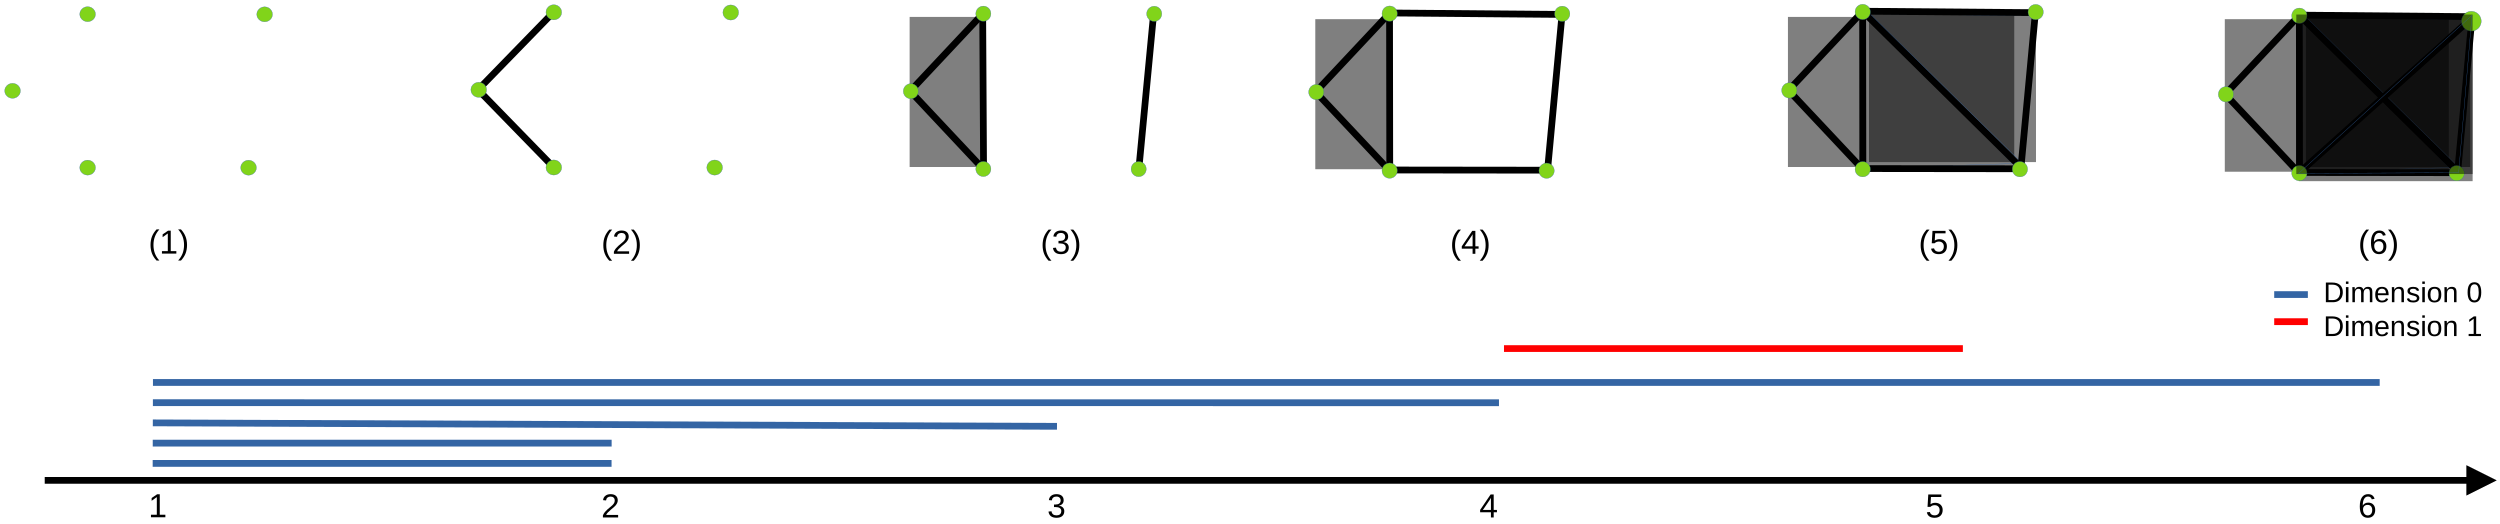 <?xml version="1.0" encoding="UTF-8"?>
<svg xmlns="http://www.w3.org/2000/svg" xmlns:xlink="http://www.w3.org/1999/xlink" width="1047.401" height="219.685" viewBox="0 0 1047.401 219.685">
<defs>
<filter id="filter-remove-color" x="0%" y="0%" width="100%" height="100%">
<feColorMatrix color-interpolation-filters="sRGB" values="0 0 0 0 1 0 0 0 0 1 0 0 0 0 1 0 0 0 1 0" />
</filter>
<filter id="filter-remove-color-and-invert-alpha" x="0%" y="0%" width="100%" height="100%">
<feColorMatrix color-interpolation-filters="sRGB" values="0 0 0 0 1 0 0 0 0 1 0 0 0 0 1 0 0 0 -1 1"/>
</filter>
<filter id="filter-0" x="0%" y="0%" width="100%" height="100%">
<feImage xlink:href="#compositing-group-1" result="source" x="0" y="0" width="1508.257" height="316.346"/>
<feImage xlink:href="#compositing-group-2" result="destination" x="0" y="0" width="1508.257" height="316.346"/>
<feComposite in="source" in2="destination" operator="arithmetic" k1="0" k2="1" k3="1" k4="0" color-interpolation-filters="sRGB"/>
</filter>
<filter id="filter-1" x="0%" y="0%" width="100%" height="100%">
<feImage xlink:href="#compositing-group-4" result="source" x="0" y="0" width="1508.257" height="316.346"/>
<feImage xlink:href="#compositing-group-5" result="destination" x="0" y="0" width="1508.257" height="316.346"/>
<feComposite in="source" in2="destination" operator="arithmetic" k1="0" k2="1" k3="1" k4="0" color-interpolation-filters="sRGB"/>
</filter>
<filter id="filter-2" x="0%" y="0%" width="100%" height="100%">
<feImage xlink:href="#compositing-group-7" result="source" x="0" y="0" width="1508.257" height="316.346"/>
<feImage xlink:href="#compositing-group-8" result="destination" x="0" y="0" width="1508.257" height="316.346"/>
<feComposite in="source" in2="destination" operator="arithmetic" k1="0" k2="1" k3="1" k4="0" color-interpolation-filters="sRGB"/>
</filter>
<filter id="filter-3" x="0%" y="0%" width="100%" height="100%">
<feImage xlink:href="#compositing-group-10" result="source" x="0" y="0" width="1508.257" height="316.346"/>
<feImage xlink:href="#compositing-group-11" result="destination" x="0" y="0" width="1508.257" height="316.346"/>
<feComposite in="source" in2="destination" operator="arithmetic" k1="0" k2="1" k3="1" k4="0" color-interpolation-filters="sRGB"/>
</filter>
<filter id="filter-4" x="0%" y="0%" width="100%" height="100%">
<feImage xlink:href="#compositing-group-13" result="source" x="0" y="0" width="1508.257" height="316.346"/>
<feImage xlink:href="#compositing-group-14" result="destination" x="0" y="0" width="1508.257" height="316.346"/>
<feComposite in="source" in2="destination" operator="arithmetic" k1="0" k2="1" k3="1" k4="0" color-interpolation-filters="sRGB"/>
</filter>
<filter id="filter-5" x="0%" y="0%" width="100%" height="100%">
<feImage xlink:href="#compositing-group-16" result="source" x="0" y="0" width="1508.257" height="316.346"/>
<feImage xlink:href="#compositing-group-17" result="destination" x="0" y="0" width="1508.257" height="316.346"/>
<feComposite in="source" in2="destination" operator="arithmetic" k1="0" k2="1" k3="1" k4="0" color-interpolation-filters="sRGB"/>
</filter>
<filter id="filter-6" x="0%" y="0%" width="100%" height="100%">
<feImage xlink:href="#compositing-group-19" result="source" x="0" y="0" width="1508.257" height="316.346"/>
<feImage xlink:href="#compositing-group-20" result="destination" x="0" y="0" width="1508.257" height="316.346"/>
<feComposite in="source" in2="destination" operator="arithmetic" k1="0" k2="1" k3="1" k4="0" color-interpolation-filters="sRGB"/>
</filter>
<filter id="filter-7" x="0%" y="0%" width="100%" height="100%">
<feImage xlink:href="#compositing-group-22" result="source" x="0" y="0" width="1508.257" height="316.346"/>
<feImage xlink:href="#compositing-group-23" result="destination" x="0" y="0" width="1508.257" height="316.346"/>
<feComposite in="source" in2="destination" operator="arithmetic" k1="0" k2="1" k3="1" k4="0" color-interpolation-filters="sRGB"/>
</filter>
<filter id="filter-8" x="0%" y="0%" width="100%" height="100%">
<feImage xlink:href="#compositing-group-25" result="source" x="0" y="0" width="1508.257" height="316.346"/>
<feImage xlink:href="#compositing-group-26" result="destination" x="0" y="0" width="1508.257" height="316.346"/>
<feComposite in="source" in2="destination" operator="arithmetic" k1="0" k2="1" k3="1" k4="0" color-interpolation-filters="sRGB"/>
</filter>
<filter id="filter-9" x="0%" y="0%" width="100%" height="100%">
<feImage xlink:href="#compositing-group-28" result="source" x="0" y="0" width="1508.257" height="316.346"/>
<feImage xlink:href="#compositing-group-29" result="destination" x="0" y="0" width="1508.257" height="316.346"/>
<feComposite in="source" in2="destination" operator="arithmetic" k1="0" k2="1" k3="1" k4="0" color-interpolation-filters="sRGB"/>
</filter>
<g>
<g id="glyph-0-0">
<path d="M 0.875 -3.625 C 0.875 -4.945 1.078 -6.129 1.484 -7.172 C 1.898 -8.223 2.535 -9.211 3.391 -10.141 L 4.578 -10.141 C 3.723 -9.191 3.098 -8.18 2.703 -7.109 C 2.305 -6.047 2.109 -4.883 2.109 -3.625 C 2.109 -2.363 2.301 -1.203 2.688 -0.141 C 3.082 0.922 3.711 1.93 4.578 2.891 L 3.391 2.891 C 2.523 1.961 1.891 0.977 1.484 -0.062 C 1.078 -1.113 0.875 -2.297 0.875 -3.609 Z M 0.875 -3.625 "/>
</g>
<g id="glyph-0-1">
<path d="M 1.062 0 L 1.062 -1.047 L 3.516 -1.047 L 3.516 -8.453 L 1.344 -6.891 L 1.344 -8.062 L 3.625 -9.625 L 4.75 -9.625 L 4.75 -1.047 L 7.094 -1.047 L 7.094 0 Z M 1.062 0 "/>
</g>
<g id="glyph-0-2">
<path d="M 3.797 -3.609 C 3.797 -2.285 3.586 -1.098 3.172 -0.047 C 2.754 0.992 2.117 1.973 1.266 2.891 L 0.078 2.891 C 0.93 1.941 1.555 0.938 1.953 -0.125 C 2.348 -1.188 2.547 -2.352 2.547 -3.625 C 2.547 -4.895 2.348 -6.055 1.953 -7.109 C 1.555 -8.172 0.93 -9.18 0.078 -10.141 L 1.266 -10.141 C 2.129 -9.203 2.766 -8.207 3.172 -7.156 C 3.586 -6.113 3.797 -4.938 3.797 -3.625 Z M 3.797 -3.609 "/>
</g>
<g id="glyph-0-3">
<path d="M 6.016 -2.172 L 6.016 0 L 4.859 0 L 4.859 -2.172 L 0.328 -2.172 L 0.328 -3.141 L 4.719 -9.625 L 6.016 -9.625 L 6.016 -3.141 L 7.375 -3.141 L 7.375 -2.172 Z M 4.859 -8.234 C 4.848 -8.203 4.781 -8.078 4.656 -7.859 C 4.539 -7.648 4.453 -7.504 4.391 -7.422 L 1.938 -3.797 L 1.562 -3.281 L 1.453 -3.141 L 4.859 -3.141 Z M 4.859 -8.234 "/>
</g>
<g id="glyph-0-4">
<path d="M 7.188 -3.141 C 7.188 -2.117 6.883 -1.316 6.281 -0.734 C 5.676 -0.148 4.844 0.141 3.781 0.141 C 2.883 0.141 2.16 -0.051 1.609 -0.438 C 1.055 -0.832 0.707 -1.406 0.562 -2.156 L 1.797 -2.297 C 2.055 -1.348 2.723 -0.875 3.797 -0.875 C 4.461 -0.875 4.977 -1.07 5.344 -1.469 C 5.719 -1.863 5.906 -2.41 5.906 -3.109 C 5.906 -3.711 5.719 -4.203 5.344 -4.578 C 4.969 -4.953 4.461 -5.141 3.828 -5.141 C 3.492 -5.141 3.18 -5.086 2.891 -4.984 C 2.609 -4.879 2.328 -4.695 2.047 -4.438 L 0.844 -4.438 L 1.156 -9.625 L 6.625 -9.625 L 6.625 -8.578 L 2.281 -8.578 L 2.094 -5.531 C 2.625 -5.938 3.285 -6.141 4.078 -6.141 C 5.023 -6.141 5.781 -5.859 6.344 -5.297 C 6.906 -4.742 7.188 -4.023 7.188 -3.141 Z M 7.188 -3.141 "/>
</g>
<g id="glyph-0-5">
<path d="M 0.703 0 L 0.703 -0.875 C 0.93 -1.406 1.211 -1.875 1.547 -2.281 C 1.891 -2.688 2.242 -3.051 2.609 -3.375 C 2.973 -3.707 3.336 -4.016 3.703 -4.297 C 4.066 -4.578 4.395 -4.859 4.688 -5.141 C 4.977 -5.43 5.211 -5.727 5.391 -6.031 C 5.566 -6.344 5.656 -6.695 5.656 -7.094 C 5.656 -7.613 5.5 -8.02 5.188 -8.312 C 4.883 -8.602 4.457 -8.75 3.906 -8.75 C 3.383 -8.75 2.953 -8.609 2.609 -8.328 C 2.273 -8.047 2.078 -7.645 2.016 -7.125 L 0.766 -7.25 C 0.848 -8.02 1.172 -8.629 1.734 -9.078 C 2.297 -9.535 3.02 -9.766 3.906 -9.766 C 4.875 -9.766 5.617 -9.535 6.141 -9.078 C 6.66 -8.617 6.922 -7.969 6.922 -7.125 C 6.922 -6.75 6.832 -6.379 6.656 -6.016 C 6.488 -5.648 6.238 -5.281 5.906 -4.906 C 5.57 -4.539 4.926 -3.973 3.969 -3.203 C 3.445 -2.766 3.031 -2.375 2.719 -2.031 C 2.414 -1.688 2.195 -1.359 2.062 -1.047 L 7.078 -1.047 L 7.078 0 Z M 0.703 0 "/>
</g>
<g id="glyph-0-6">
<path d="M 7.156 -2.656 C 7.156 -1.77 6.875 -1.082 6.312 -0.594 C 5.75 -0.102 4.945 0.141 3.906 0.141 C 2.926 0.141 2.145 -0.078 1.562 -0.516 C 0.988 -0.961 0.645 -1.613 0.531 -2.469 L 1.797 -2.594 C 1.961 -1.445 2.664 -0.875 3.906 -0.875 C 4.52 -0.875 5.004 -1.023 5.359 -1.328 C 5.711 -1.641 5.891 -2.098 5.891 -2.703 C 5.891 -3.223 5.688 -3.629 5.281 -3.922 C 4.875 -4.211 4.289 -4.359 3.531 -4.359 L 2.844 -4.359 L 2.844 -5.422 L 3.516 -5.422 C 4.18 -5.422 4.703 -5.566 5.078 -5.859 C 5.453 -6.16 5.641 -6.57 5.641 -7.094 C 5.641 -7.602 5.484 -8.004 5.172 -8.297 C 4.867 -8.598 4.422 -8.75 3.828 -8.75 C 3.285 -8.75 2.848 -8.609 2.516 -8.328 C 2.18 -8.055 1.988 -7.664 1.938 -7.156 L 0.703 -7.266 C 0.785 -8.047 1.109 -8.656 1.672 -9.094 C 2.234 -9.539 2.957 -9.766 3.844 -9.766 C 4.812 -9.766 5.562 -9.539 6.094 -9.094 C 6.625 -8.645 6.891 -8.02 6.891 -7.219 C 6.891 -6.602 6.719 -6.102 6.375 -5.719 C 6.031 -5.332 5.531 -5.07 4.875 -4.938 L 4.875 -4.906 C 5.602 -4.832 6.164 -4.594 6.562 -4.188 C 6.957 -3.781 7.156 -3.27 7.156 -2.656 Z M 7.156 -2.656 "/>
</g>
<g id="glyph-0-7">
<path d="M 7.156 -3.141 C 7.156 -2.129 6.879 -1.328 6.328 -0.734 C 5.785 -0.148 5.031 0.141 4.062 0.141 C 2.977 0.141 2.145 -0.258 1.562 -1.062 C 0.988 -1.875 0.703 -3.051 0.703 -4.594 C 0.703 -6.258 1 -7.535 1.594 -8.422 C 2.195 -9.316 3.051 -9.766 4.156 -9.766 C 5.602 -9.766 6.516 -9.113 6.891 -7.812 L 5.719 -7.594 C 5.477 -8.375 4.953 -8.766 4.141 -8.766 C 3.441 -8.766 2.898 -8.438 2.516 -7.781 C 2.129 -7.133 1.938 -6.191 1.938 -4.953 C 2.156 -5.367 2.469 -5.68 2.875 -5.891 C 3.281 -6.109 3.742 -6.219 4.266 -6.219 C 5.148 -6.219 5.852 -5.938 6.375 -5.375 C 6.895 -4.82 7.156 -4.078 7.156 -3.141 Z M 5.906 -3.094 C 5.906 -3.789 5.734 -4.328 5.391 -4.703 C 5.055 -5.078 4.582 -5.266 3.969 -5.266 C 3.395 -5.266 2.93 -5.098 2.578 -4.766 C 2.234 -4.43 2.062 -3.973 2.062 -3.391 C 2.062 -2.648 2.242 -2.039 2.609 -1.562 C 2.973 -1.094 3.441 -0.859 4.016 -0.859 C 4.609 -0.859 5.07 -1.055 5.406 -1.453 C 5.738 -1.848 5.906 -2.395 5.906 -3.094 Z M 5.906 -3.094 "/>
</g>
<g id="glyph-1-0">
<path d="M 8.078 -4.203 C 8.078 -3.348 7.91 -2.602 7.578 -1.969 C 7.242 -1.332 6.77 -0.844 6.156 -0.5 C 5.551 -0.164 4.852 0 4.062 0 L 0.984 0 L 0.984 -8.234 L 3.703 -8.234 C 5.098 -8.234 6.176 -7.883 6.938 -7.188 C 7.695 -6.488 8.078 -5.492 8.078 -4.203 Z M 6.953 -4.203 C 6.953 -5.223 6.672 -6 6.109 -6.531 C 5.547 -7.07 4.738 -7.344 3.688 -7.344 L 2.094 -7.344 L 2.094 -0.891 L 3.938 -0.891 C 4.539 -0.891 5.07 -1.02 5.531 -1.281 C 5.988 -1.551 6.336 -1.938 6.578 -2.438 C 6.828 -2.938 6.953 -3.523 6.953 -4.203 Z M 6.953 -4.203 "/>
</g>
<g id="glyph-1-1">
<path d="M 0.797 -7.672 L 0.797 -8.672 L 1.859 -8.672 L 1.859 -7.672 Z M 0.797 0 L 0.797 -6.328 L 1.859 -6.328 L 1.859 0 Z M 0.797 0 "/>
</g>
<g id="glyph-1-2">
<path d="M 4.484 0 L 4.484 -4.016 C 4.484 -4.617 4.398 -5.035 4.234 -5.266 C 4.066 -5.504 3.766 -5.625 3.328 -5.625 C 2.879 -5.625 2.523 -5.453 2.266 -5.109 C 2.004 -4.766 1.875 -4.285 1.875 -3.672 L 1.875 0 L 0.828 0 L 0.828 -4.969 C 0.828 -5.707 0.816 -6.16 0.797 -6.328 L 1.781 -6.328 C 1.789 -6.305 1.797 -6.25 1.797 -6.156 C 1.805 -6.07 1.812 -5.973 1.812 -5.859 C 1.82 -5.754 1.828 -5.547 1.828 -5.234 L 1.859 -5.234 C 2.078 -5.691 2.332 -6.004 2.625 -6.172 C 2.914 -6.348 3.273 -6.438 3.703 -6.438 C 4.18 -6.438 4.555 -6.344 4.828 -6.156 C 5.109 -5.969 5.305 -5.66 5.422 -5.234 L 5.438 -5.234 C 5.656 -5.66 5.914 -5.969 6.219 -6.156 C 6.531 -6.344 6.91 -6.438 7.359 -6.438 C 7.992 -6.438 8.457 -6.266 8.75 -5.922 C 9.039 -5.578 9.188 -5.008 9.188 -4.219 L 9.188 0 L 8.141 0 L 8.141 -4.016 C 8.141 -4.617 8.055 -5.035 7.891 -5.266 C 7.723 -5.504 7.422 -5.625 6.984 -5.625 C 6.523 -5.625 6.164 -5.453 5.906 -5.109 C 5.656 -4.773 5.531 -4.297 5.531 -3.672 L 5.531 0 Z M 4.484 0 "/>
</g>
<g id="glyph-1-3">
<path d="M 1.609 -2.938 C 1.609 -2.219 1.758 -1.66 2.062 -1.266 C 2.363 -0.867 2.801 -0.672 3.375 -0.672 C 3.832 -0.672 4.195 -0.758 4.469 -0.938 C 4.75 -1.125 4.938 -1.359 5.031 -1.641 L 5.953 -1.375 C 5.578 -0.383 4.719 0.109 3.375 0.109 C 2.438 0.109 1.723 -0.164 1.234 -0.719 C 0.754 -1.27 0.516 -2.098 0.516 -3.203 C 0.516 -4.242 0.754 -5.039 1.234 -5.594 C 1.723 -6.156 2.426 -6.438 3.344 -6.438 C 5.195 -6.438 6.125 -5.316 6.125 -3.078 L 6.125 -2.938 Z M 5.031 -3.75 C 4.977 -4.414 4.812 -4.898 4.531 -5.203 C 4.25 -5.504 3.844 -5.656 3.312 -5.656 C 2.801 -5.656 2.395 -5.484 2.094 -5.141 C 1.801 -4.805 1.645 -4.344 1.625 -3.75 Z M 5.031 -3.75 "/>
</g>
<g id="glyph-1-4">
<path d="M 4.828 0 L 4.828 -4.016 C 4.828 -4.43 4.785 -4.754 4.703 -4.984 C 4.617 -5.211 4.484 -5.375 4.297 -5.469 C 4.117 -5.57 3.859 -5.625 3.516 -5.625 C 3.016 -5.625 2.613 -5.453 2.312 -5.109 C 2.02 -4.766 1.875 -4.285 1.875 -3.672 L 1.875 0 L 0.828 0 L 0.828 -4.969 C 0.828 -5.707 0.816 -6.16 0.797 -6.328 L 1.781 -6.328 C 1.789 -6.305 1.797 -6.25 1.797 -6.156 C 1.805 -6.07 1.812 -5.973 1.812 -5.859 C 1.82 -5.754 1.828 -5.547 1.828 -5.234 L 1.859 -5.234 C 2.098 -5.672 2.375 -5.977 2.688 -6.156 C 3.008 -6.344 3.406 -6.438 3.875 -6.438 C 4.57 -6.438 5.078 -6.266 5.391 -5.922 C 5.711 -5.578 5.875 -5.008 5.875 -4.219 L 5.875 0 Z M 4.828 0 "/>
</g>
<g id="glyph-1-5">
<path d="M 5.547 -1.75 C 5.547 -1.156 5.32 -0.695 4.875 -0.375 C 4.426 -0.051 3.797 0.109 2.984 0.109 C 2.203 0.109 1.598 -0.016 1.172 -0.266 C 0.742 -0.523 0.461 -0.93 0.328 -1.484 L 1.266 -1.672 C 1.348 -1.328 1.531 -1.078 1.812 -0.922 C 2.094 -0.766 2.484 -0.688 2.984 -0.688 C 3.516 -0.688 3.906 -0.766 4.156 -0.922 C 4.406 -1.086 4.531 -1.336 4.531 -1.672 C 4.531 -1.922 4.441 -2.117 4.266 -2.266 C 4.098 -2.422 3.82 -2.551 3.438 -2.656 L 2.688 -2.859 C 2.082 -3.016 1.648 -3.164 1.391 -3.312 C 1.141 -3.469 0.941 -3.648 0.797 -3.859 C 0.648 -4.078 0.578 -4.344 0.578 -4.656 C 0.578 -5.227 0.781 -5.664 1.188 -5.969 C 1.602 -6.27 2.207 -6.422 3 -6.422 C 3.695 -6.422 4.25 -6.297 4.656 -6.047 C 5.07 -5.805 5.332 -5.414 5.438 -4.875 L 4.5 -4.75 C 4.438 -5.031 4.273 -5.242 4.016 -5.391 C 3.766 -5.547 3.426 -5.625 3 -5.625 C 2.52 -5.625 2.164 -5.551 1.938 -5.406 C 1.719 -5.27 1.609 -5.051 1.609 -4.75 C 1.609 -4.57 1.656 -4.426 1.75 -4.312 C 1.844 -4.195 1.977 -4.098 2.156 -4.016 C 2.344 -3.93 2.727 -3.816 3.312 -3.672 C 3.875 -3.535 4.273 -3.406 4.516 -3.281 C 4.766 -3.164 4.957 -3.035 5.094 -2.891 C 5.238 -2.742 5.348 -2.578 5.422 -2.391 C 5.504 -2.203 5.547 -1.988 5.547 -1.75 Z M 5.547 -1.75 "/>
</g>
<g id="glyph-1-6">
<path d="M 6.156 -3.172 C 6.156 -2.055 5.91 -1.227 5.422 -0.688 C 4.93 -0.156 4.223 0.109 3.297 0.109 C 2.379 0.109 1.68 -0.172 1.203 -0.734 C 0.734 -1.297 0.5 -2.109 0.5 -3.172 C 0.5 -5.348 1.445 -6.438 3.344 -6.438 C 4.301 -6.438 5.008 -6.172 5.469 -5.641 C 5.926 -5.109 6.156 -4.285 6.156 -3.172 Z M 5.047 -3.172 C 5.047 -4.047 4.914 -4.676 4.656 -5.062 C 4.395 -5.457 3.961 -5.656 3.359 -5.656 C 2.742 -5.656 2.297 -5.453 2.016 -5.047 C 1.742 -4.648 1.609 -4.023 1.609 -3.172 C 1.609 -2.336 1.742 -1.707 2.016 -1.281 C 2.285 -0.863 2.711 -0.656 3.297 -0.656 C 3.922 -0.656 4.367 -0.859 4.641 -1.266 C 4.91 -1.672 5.047 -2.305 5.047 -3.172 Z M 5.047 -3.172 "/>
</g>
<g id="glyph-1-7">
</g>
<g id="glyph-1-8">
<path d="M 6.188 -4.125 C 6.188 -2.75 5.941 -1.695 5.453 -0.969 C 4.973 -0.25 4.258 0.109 3.312 0.109 C 2.363 0.109 1.648 -0.25 1.172 -0.969 C 0.703 -1.688 0.469 -2.738 0.469 -4.125 C 0.469 -5.531 0.695 -6.586 1.156 -7.297 C 1.625 -8.004 2.352 -8.359 3.344 -8.359 C 4.312 -8.359 5.023 -8 5.484 -7.281 C 5.953 -6.57 6.188 -5.52 6.188 -4.125 Z M 5.125 -4.125 C 5.125 -5.312 4.984 -6.172 4.703 -6.703 C 4.43 -7.234 3.977 -7.5 3.344 -7.5 C 2.695 -7.5 2.234 -7.234 1.953 -6.703 C 1.672 -6.18 1.531 -5.32 1.531 -4.125 C 1.531 -2.945 1.672 -2.086 1.953 -1.547 C 2.242 -1.016 2.703 -0.75 3.328 -0.75 C 3.941 -0.75 4.395 -1.023 4.688 -1.578 C 4.977 -2.129 5.125 -2.977 5.125 -4.125 Z M 5.125 -4.125 "/>
</g>
<g id="glyph-1-9">
<path d="M 0.906 0 L 0.906 -0.891 L 3.016 -0.891 L 3.016 -7.234 L 1.156 -5.906 L 1.156 -6.891 L 3.094 -8.234 L 4.062 -8.234 L 4.062 -0.891 L 6.078 -0.891 L 6.078 0 Z M 0.906 0 "/>
</g>
</g>
<clipPath id="clip-0">
<path clip-rule="nonzero" d="M 0.449 0 L 1046.352 0 L 1046.352 219.371 L 0.449 219.371 Z M 0.449 0 "/>
</clipPath>
<mask id="mask-0">
<g filter="url(#filter-remove-color)">
<rect x="-104.74" y="-21.968" width="1256.881" height="263.622" fill="rgb(0%, 0%, 0%)" fill-opacity="0.5"/>
</g>
</mask>
<g id="compositing-group-0" transform="translate(1193.428, 55.331)">
<rect x="-1193.428" y="-55.331" width="1508.257" height="316.346" fill="rgb(0%, 0%, 0%)" fill-opacity="0"/>
<clipPath id="clip-1">
<path clip-rule="nonzero" d="M 0.191 0.414 L 72.852 0.414 L 72.852 68.465 L 0.191 68.465 Z M 0.191 0.414 "/>
</clipPath>
<g clip-path="url(#clip-1)">
<path fill-rule="evenodd" fill="rgb(100%, 100%, 100%)" fill-opacity="1" d="M 0.191 66.68 L 72.824 0.418 L 0.473 0.418 L 0.473 68.434 L 1.918 65.801 Z M 0.191 66.68 "/>
</g>
</g>
<mask id="mask-1">
<use xlink:href="#compositing-group-0"/>
</mask>
<mask id="mask-2">
<use xlink:href="#compositing-group-0" filter="url(#filter-remove-color-and-invert-alpha)"/>
</mask>
<g id="compositing-group-1" mask="url(#mask-1)">
<g transform="translate(1193.428, 55.331)">
<rect x="-1193.428" y="-55.331" width="1508.257" height="316.346" fill="rgb(100%, 50.2%, 0%)" fill-opacity="1"/>
</g>
</g>
<g id="compositing-group-2" mask="url(#mask-2)">
<g transform="translate(1193.428, 55.331)">
</g>
</g>
<clipPath id="clip-2">
<rect x="0" y="0" width="73" height="69"/>
</clipPath>
<g id="source-6" clip-path="url(#clip-2)">
<g filter="url(#filter-0)" transform="translate(-1193.428, -55.331)">
<rect x="0" y="0" width="1508.257" height="316.346" fill="rgb(0%, 0%, 0%)" fill-opacity="1"/>
</g>
</g>
<mask id="mask-3">
<g filter="url(#filter-remove-color)">
<rect x="-104.74" y="-21.968" width="1256.881" height="263.622" fill="rgb(0%, 0%, 0%)" fill-opacity="0.5"/>
</g>
</mask>
<g id="compositing-group-3" transform="translate(1009.428, 52.331)">
<rect x="-1009.428" y="-52.331" width="1508.257" height="316.346" fill="rgb(0%, 0%, 0%)" fill-opacity="0"/>
<clipPath id="clip-3">
<path clip-rule="nonzero" d="M 0.059 0.926 L 64.031 0.926 L 64.031 66.512 L 0.059 66.512 Z M 0.059 0.926 "/>
</clipPath>
<g clip-path="url(#clip-3)">
<path fill-rule="evenodd" fill="rgb(100%, 100%, 100%)" fill-opacity="1" d="M 0.059 66.48 L 2.836 0.926 L 64.004 64.559 Z M 0.059 66.48 "/>
</g>
</g>
<mask id="mask-4">
<use xlink:href="#compositing-group-3"/>
</mask>
<mask id="mask-5">
<use xlink:href="#compositing-group-3" filter="url(#filter-remove-color-and-invert-alpha)"/>
</mask>
<g id="compositing-group-4" mask="url(#mask-4)">
<g transform="translate(1009.428, 52.331)">
<rect x="-1009.428" y="-52.331" width="1508.257" height="316.346" fill="rgb(100%, 50.2%, 0%)" fill-opacity="1"/>
</g>
</g>
<g id="compositing-group-5" mask="url(#mask-5)">
<g transform="translate(1009.428, 52.331)">
</g>
</g>
<clipPath id="clip-4">
<rect x="0" y="0" width="65" height="67"/>
</clipPath>
<g id="source-10" clip-path="url(#clip-4)">
<g filter="url(#filter-1)" transform="translate(-1009.428, -52.331)">
<rect x="0" y="0" width="1508.257" height="316.346" fill="rgb(0%, 0%, 0%)" fill-opacity="1"/>
</g>
</g>
<mask id="mask-6">
<g filter="url(#filter-remove-color)">
<rect x="-104.74" y="-21.968" width="1256.881" height="263.622" fill="rgb(0%, 0%, 0%)" fill-opacity="0.5"/>
</g>
</mask>
<g id="compositing-group-6" transform="translate(611.428, 55.331)">
<rect x="-611.428" y="-55.331" width="1508.257" height="316.346" fill="rgb(0%, 0%, 0%)" fill-opacity="0"/>
<clipPath id="clip-5">
<path clip-rule="nonzero" d="M 0.902 0.953 L 30.395 0.953 L 30.395 62.887 L 0.902 62.887 Z M 0.902 0.953 "/>
</clipPath>
<g clip-path="url(#clip-5)">
<path fill-rule="evenodd" fill="rgb(100%, 100%, 100%)" fill-opacity="1" d="M 0.902 31.129 L 30.195 0.953 L 30.367 62.859 Z M 0.902 31.129 "/>
</g>
</g>
<mask id="mask-7">
<use xlink:href="#compositing-group-6"/>
</mask>
<mask id="mask-8">
<use xlink:href="#compositing-group-6" filter="url(#filter-remove-color-and-invert-alpha)"/>
</mask>
<g id="compositing-group-7" mask="url(#mask-7)">
<g transform="translate(611.428, 55.331)">
<rect x="-611.428" y="-55.331" width="1508.257" height="316.346" fill="rgb(100%, 50.2%, 0%)" fill-opacity="1"/>
</g>
</g>
<g id="compositing-group-8" mask="url(#mask-8)">
<g transform="translate(611.428, 55.331)">
</g>
</g>
<clipPath id="clip-6">
<rect x="0" y="0" width="31" height="63"/>
</clipPath>
<g id="source-14" clip-path="url(#clip-6)">
<g filter="url(#filter-2)" transform="translate(-611.428, -55.331)">
<rect x="0" y="0" width="1508.257" height="316.346" fill="rgb(0%, 0%, 0%)" fill-opacity="1"/>
</g>
</g>
<mask id="mask-9">
<g filter="url(#filter-remove-color)">
<rect x="-104.74" y="-21.968" width="1256.881" height="263.622" fill="rgb(0%, 0%, 0%)" fill-opacity="0.5"/>
</g>
</mask>
<g id="compositing-group-9" transform="translate(1013.428, 53.331)">
<rect x="-1013.428" y="-53.331" width="1508.257" height="316.346" fill="rgb(0%, 0%, 0%)" fill-opacity="0"/>
<clipPath id="clip-7">
<path clip-rule="nonzero" d="M 0.391 0.746 L 69.062 0.746 L 69.062 62.594 L 0.391 62.594 Z M 0.391 0.746 "/>
</clipPath>
<g clip-path="url(#clip-7)">
<path fill-rule="evenodd" fill="rgb(100%, 100%, 100%)" fill-opacity="1" d="M 69.031 1.625 L 63.398 62.566 L 0.391 0.746 Z M 69.031 1.625 "/>
</g>
</g>
<mask id="mask-10">
<use xlink:href="#compositing-group-9"/>
</mask>
<mask id="mask-11">
<use xlink:href="#compositing-group-9" filter="url(#filter-remove-color-and-invert-alpha)"/>
</mask>
<g id="compositing-group-10" mask="url(#mask-10)">
<g transform="translate(1013.428, 53.331)">
<rect x="-1013.428" y="-53.331" width="1508.257" height="316.346" fill="rgb(100%, 50.2%, 0%)" fill-opacity="1"/>
</g>
</g>
<g id="compositing-group-11" mask="url(#mask-11)">
<g transform="translate(1013.428, 53.331)">
</g>
</g>
<clipPath id="clip-8">
<rect x="0" y="0" width="70" height="63"/>
</clipPath>
<g id="source-18" clip-path="url(#clip-8)">
<g filter="url(#filter-3)" transform="translate(-1013.428, -53.331)">
<rect x="0" y="0" width="1508.257" height="316.346" fill="rgb(0%, 0%, 0%)" fill-opacity="1"/>
</g>
</g>
<mask id="mask-12">
<g filter="url(#filter-remove-color)">
<rect x="-104.74" y="-21.968" width="1256.881" height="263.622" fill="rgb(0%, 0%, 0%)" fill-opacity="0.5"/>
</g>
</mask>
<g id="compositing-group-12" transform="translate(781.428, 56.331)">
<rect x="-781.428" y="-56.331" width="1508.257" height="316.346" fill="rgb(0%, 0%, 0%)" fill-opacity="0"/>
<clipPath id="clip-9">
<path clip-rule="nonzero" d="M 0.707 0.039 L 30.512 0.039 L 30.512 62.621 L 0.707 62.621 Z M 0.707 0.039 "/>
</clipPath>
<g clip-path="url(#clip-9)">
<path fill-rule="evenodd" fill="rgb(100%, 100%, 100%)" fill-opacity="1" d="M 0.707 30.523 L 30.316 0.039 L 30.484 62.594 Z M 0.707 30.523 "/>
</g>
</g>
<mask id="mask-13">
<use xlink:href="#compositing-group-12"/>
</mask>
<mask id="mask-14">
<use xlink:href="#compositing-group-12" filter="url(#filter-remove-color-and-invert-alpha)"/>
</mask>
<g id="compositing-group-13" mask="url(#mask-13)">
<g transform="translate(781.428, 56.331)">
<rect x="-781.428" y="-56.331" width="1508.257" height="316.346" fill="rgb(100%, 50.2%, 0%)" fill-opacity="1"/>
</g>
</g>
<g id="compositing-group-14" mask="url(#mask-14)">
<g transform="translate(781.428, 56.331)">
</g>
</g>
<clipPath id="clip-10">
<rect x="0" y="0" width="31" height="63"/>
</clipPath>
<g id="source-22" clip-path="url(#clip-10)">
<g filter="url(#filter-4)" transform="translate(-781.428, -56.331)">
<rect x="0" y="0" width="1508.257" height="316.346" fill="rgb(0%, 0%, 0%)" fill-opacity="1"/>
</g>
</g>
<mask id="mask-15">
<g filter="url(#filter-remove-color)">
<rect x="-104.74" y="-21.968" width="1256.881" height="263.622" fill="rgb(0%, 0%, 0%)" fill-opacity="0.5"/>
</g>
</mask>
<g id="compositing-group-15" transform="translate(979.428, 55.331)">
<rect x="-979.428" y="-55.331" width="1508.257" height="316.346" fill="rgb(0%, 0%, 0%)" fill-opacity="0"/>
<clipPath id="clip-11">
<path clip-rule="nonzero" d="M 0.848 0.301 L 30.711 0.301 L 30.711 62.973 L 0.848 62.973 Z M 0.848 0.301 "/>
</clipPath>
<g clip-path="url(#clip-11)">
<path fill-rule="evenodd" fill="rgb(100%, 100%, 100%)" fill-opacity="1" d="M 0.848 30.844 L 30.512 0.301 L 30.684 62.945 Z M 0.848 30.844 "/>
</g>
</g>
<mask id="mask-16">
<use xlink:href="#compositing-group-15"/>
</mask>
<mask id="mask-17">
<use xlink:href="#compositing-group-15" filter="url(#filter-remove-color-and-invert-alpha)"/>
</mask>
<g id="compositing-group-16" mask="url(#mask-16)">
<g transform="translate(979.428, 55.331)">
<rect x="-979.428" y="-55.331" width="1508.257" height="316.346" fill="rgb(100%, 50.2%, 0%)" fill-opacity="1"/>
</g>
</g>
<g id="compositing-group-17" mask="url(#mask-17)">
<g transform="translate(979.428, 55.331)">
</g>
</g>
<clipPath id="clip-12">
<rect x="0" y="0" width="31" height="63"/>
</clipPath>
<g id="source-26" clip-path="url(#clip-12)">
<g filter="url(#filter-5)" transform="translate(-979.428, -55.331)">
<rect x="0" y="0" width="1508.257" height="316.346" fill="rgb(0%, 0%, 0%)" fill-opacity="1"/>
</g>
</g>
<mask id="mask-18">
<g filter="url(#filter-remove-color)">
<rect x="-104.74" y="-21.968" width="1256.881" height="263.622" fill="rgb(0%, 0%, 0%)" fill-opacity="0.5"/>
</g>
</mask>
<g id="compositing-group-18" transform="translate(1192.428, 54.331)">
<rect x="-1192.428" y="-54.331" width="1508.257" height="316.346" fill="rgb(0%, 0%, 0%)" fill-opacity="0"/>
<clipPath id="clip-13">
<path clip-rule="nonzero" d="M 0 0.566 L 64 0.566 L 64 66.152 L 0 66.152 Z M 0 0.566 "/>
</clipPath>
<g clip-path="url(#clip-13)">
<path fill-rule="evenodd" fill="rgb(100%, 100%, 100%)" fill-opacity="1" d="M 0 66.125 L 2.805 0.566 L 63.973 64.227 Z M 0 66.125 "/>
</g>
</g>
<mask id="mask-19">
<use xlink:href="#compositing-group-18"/>
</mask>
<mask id="mask-20">
<use xlink:href="#compositing-group-18" filter="url(#filter-remove-color-and-invert-alpha)"/>
</mask>
<g id="compositing-group-19" mask="url(#mask-19)">
<g transform="translate(1192.428, 54.331)">
<rect x="-1192.428" y="-54.331" width="1508.257" height="316.346" fill="rgb(100%, 50.2%, 0%)" fill-opacity="1"/>
</g>
</g>
<g id="compositing-group-20" mask="url(#mask-20)">
<g transform="translate(1192.428, 54.331)">
</g>
</g>
<clipPath id="clip-14">
<rect x="0" y="0" width="64" height="67"/>
</clipPath>
<g id="source-30" clip-path="url(#clip-14)">
<g filter="url(#filter-6)" transform="translate(-1192.428, -54.331)">
<rect x="0" y="0" width="1508.257" height="316.346" fill="rgb(0%, 0%, 0%)" fill-opacity="1"/>
</g>
</g>
<mask id="mask-21">
<g filter="url(#filter-remove-color)">
<rect x="-104.74" y="-21.968" width="1256.881" height="263.622" fill="rgb(0%, 0%, 0%)" fill-opacity="0.5"/>
</g>
</mask>
<g id="compositing-group-21" transform="translate(1196.428, 55.331)">
<rect x="-1196.428" y="-55.331" width="1508.257" height="316.346" fill="rgb(0%, 0%, 0%)" fill-opacity="0"/>
<clipPath id="clip-15">
<path clip-rule="nonzero" d="M 0.359 0.359 L 69 0.359 L 69 62.266 L 0.359 62.266 Z M 0.359 0.359 "/>
</clipPath>
<g clip-path="url(#clip-15)">
<path fill-rule="evenodd" fill="rgb(100%, 100%, 100%)" fill-opacity="1" d="M 68.973 1.238 L 63.34 62.234 L 0.359 0.359 Z M 68.973 1.238 "/>
</g>
</g>
<mask id="mask-22">
<use xlink:href="#compositing-group-21"/>
</mask>
<mask id="mask-23">
<use xlink:href="#compositing-group-21" filter="url(#filter-remove-color-and-invert-alpha)"/>
</mask>
<g id="compositing-group-22" mask="url(#mask-22)">
<g transform="translate(1196.428, 55.331)">
<rect x="-1196.428" y="-55.331" width="1508.257" height="316.346" fill="rgb(100%, 50.2%, 0%)" fill-opacity="1"/>
</g>
</g>
<g id="compositing-group-23" mask="url(#mask-23)">
<g transform="translate(1196.428, 55.331)">
</g>
</g>
<clipPath id="clip-16">
<rect x="0" y="0" width="69" height="63"/>
</clipPath>
<g id="source-34" clip-path="url(#clip-16)">
<g filter="url(#filter-7)" transform="translate(-1196.428, -55.331)">
<rect x="0" y="0" width="1508.257" height="316.346" fill="rgb(0%, 0%, 0%)" fill-opacity="1"/>
</g>
</g>
<mask id="mask-24">
<g filter="url(#filter-remove-color)">
<rect x="-104.74" y="-21.968" width="1256.881" height="263.622" fill="rgb(0%, 0%, 0%)" fill-opacity="0.5"/>
</g>
</mask>
<g id="compositing-group-24" transform="translate(1162.428, 56.331)">
<rect x="-1162.428" y="-56.331" width="1508.257" height="316.346" fill="rgb(0%, 0%, 0%)" fill-opacity="0"/>
<clipPath id="clip-17">
<path clip-rule="nonzero" d="M 0.789 0.945 L 30.652 0.945 L 30.652 63.641 L 0.789 63.641 Z M 0.789 0.945 "/>
</clipPath>
<g clip-path="url(#clip-17)">
<path fill-rule="evenodd" fill="rgb(100%, 100%, 100%)" fill-opacity="1" d="M 0.789 31.488 L 30.453 0.945 L 30.625 63.613 Z M 0.789 31.488 "/>
</g>
</g>
<mask id="mask-25">
<use xlink:href="#compositing-group-24"/>
</mask>
<mask id="mask-26">
<use xlink:href="#compositing-group-24" filter="url(#filter-remove-color-and-invert-alpha)"/>
</mask>
<g id="compositing-group-25" mask="url(#mask-25)">
<g transform="translate(1162.428, 56.331)">
<rect x="-1162.428" y="-56.331" width="1508.257" height="316.346" fill="rgb(100%, 50.2%, 0%)" fill-opacity="1"/>
</g>
</g>
<g id="compositing-group-26" mask="url(#mask-26)">
<g transform="translate(1162.428, 56.331)">
</g>
</g>
<clipPath id="clip-18">
<rect x="0" y="0" width="31" height="64"/>
</clipPath>
<g id="source-38" clip-path="url(#clip-18)">
<g filter="url(#filter-8)" transform="translate(-1162.428, -56.331)">
<rect x="0" y="0" width="1508.257" height="316.346" fill="rgb(0%, 0%, 0%)" fill-opacity="1"/>
</g>
</g>
<mask id="mask-27">
<g filter="url(#filter-remove-color)">
<rect x="-104.74" y="-21.968" width="1256.881" height="263.622" fill="rgb(0%, 0%, 0%)" fill-opacity="0.5"/>
</g>
</mask>
<g id="compositing-group-27" transform="translate(1192.428, 54.331)">
<rect x="-1192.428" y="-54.331" width="1508.257" height="316.346" fill="rgb(0%, 0%, 0%)" fill-opacity="0"/>
<clipPath id="clip-19">
<path clip-rule="nonzero" d="M 0.965 0.426 L 73.652 0.426 L 73.652 66.719 L 0.965 66.719 Z M 0.965 0.426 "/>
</clipPath>
<g clip-path="url(#clip-19)">
<path fill-rule="evenodd" fill="rgb(100%, 100%, 100%)" fill-opacity="1" d="M 0.965 66.691 L 73.625 0.426 L 68.047 66.348 L 1.246 66.66 Z M 0.965 66.691 "/>
</g>
</g>
<mask id="mask-28">
<use xlink:href="#compositing-group-27"/>
</mask>
<mask id="mask-29">
<use xlink:href="#compositing-group-27" filter="url(#filter-remove-color-and-invert-alpha)"/>
</mask>
<g id="compositing-group-28" mask="url(#mask-28)">
<g transform="translate(1192.428, 54.331)">
<rect x="-1192.428" y="-54.331" width="1508.257" height="316.346" fill="rgb(100%, 50.2%, 0%)" fill-opacity="1"/>
</g>
</g>
<g id="compositing-group-29" mask="url(#mask-29)">
<g transform="translate(1192.428, 54.331)">
</g>
</g>
<clipPath id="clip-20">
<rect x="0" y="0" width="74" height="67"/>
</clipPath>
<g id="source-42" clip-path="url(#clip-20)">
<g filter="url(#filter-9)" transform="translate(-1192.428, -54.331)">
<rect x="0" y="0" width="1508.257" height="316.346" fill="rgb(0%, 0%, 0%)" fill-opacity="1"/>
</g>
</g>
<clipPath id="clip-21">
<path clip-rule="nonzero" d="M 1033 194 L 1046.352 194 L 1046.352 208 L 1033 208 Z M 1033 194 "/>
</clipPath>
</defs>
<g clip-path="url(#clip-0)">
<rect x="-104.74" y="-21.968" width="1256.881" height="263.622" fill="rgb(100%, 100%, 100%)" fill-opacity="1"/>
</g>
<g mask="url(#mask-0)">
<use xlink:href="#source-6" transform="matrix(1, 0, 0, 1, 963, 7)"/>
</g>
<path fill="none" stroke-width="0.12" stroke-linecap="butt" stroke-linejoin="round" stroke="rgb(20.399%, 39.6%, 64.299%)" stroke-opacity="1" stroke-miterlimit="10" d="M 0.001 0.001 L 72.738 66.357 L 0.283 66.357 L 0.283 -1.756 L 1.73 0.881 Z M 0.001 0.001 " transform="matrix(0.999, 0, 0, -0.999, 963.19, 73.68)"/>
<g mask="url(#mask-3)">
<use xlink:href="#source-10" transform="matrix(1, 0, 0, 1, 779, 4)"/>
</g>
<path fill="none" stroke-width="0.12" stroke-linecap="butt" stroke-linejoin="round" stroke="rgb(20.399%, 39.6%, 64.299%)" stroke-opacity="1" stroke-miterlimit="10" d="M -0.002 0.001 L 2.78 65.65 L 64.035 1.926 Z M -0.002 0.001 " transform="matrix(0.999, 0, 0, -0.999, 779.06, 70.482)"/>
<path fill="none" stroke-width="2.835" stroke-linecap="butt" stroke-linejoin="round" stroke="rgb(0%, 0%, 0%)" stroke-opacity="1" stroke-miterlimit="10" d="M 0 0.001 L 66.33 -65.452 " transform="matrix(0.999, 0, 0, -0.999, 780.39, 4.727)"/>
<g mask="url(#mask-6)">
<use xlink:href="#source-14" transform="matrix(1, 0, 0, 1, 381, 7)"/>
</g>
<path fill="none" stroke-width="0.12" stroke-linecap="butt" stroke-linejoin="round" stroke="rgb(20.399%, 39.6%, 64.299%)" stroke-opacity="1" stroke-miterlimit="10" d="M 0.001 -0.001 L 29.336 30.218 L 29.509 -31.777 Z M 0.001 -0.001 " transform="matrix(0.999, 0, 0, -0.999, 381.901, 38.128)"/>
<path fill="none" stroke-width="2.835" stroke-linecap="butt" stroke-linejoin="round" stroke="rgb(0%, 0%, 0%)" stroke-opacity="1" stroke-miterlimit="10" d="M -0 -0 L -6.263 -65.794 " transform="matrix(0.999, 0, 0, -0.999, 483.32, 5.746)"/>
<path fill="none" stroke-width="2.835" stroke-linecap="butt" stroke-linejoin="round" stroke="rgb(0%, 0%, 0%)" stroke-opacity="1" stroke-miterlimit="10" d="M -0 -0.001 L 0.368 -65.282 " transform="matrix(0.999, 0, 0, -0.999, 411.707, 5.718)"/>
<g mask="url(#mask-9)">
<use xlink:href="#source-18" transform="matrix(1, 0, 0, 1, 783, 5)"/>
</g>
<path fill="none" stroke-width="0.12" stroke-linecap="butt" stroke-linejoin="round" stroke="rgb(20.399%, 39.6%, 64.299%)" stroke-opacity="1" stroke-miterlimit="10" d="M -0.001 -0.002 L -5.642 -61.03 L -68.74 0.879 Z M -0.001 -0.002 " transform="matrix(0.999, 0, 0, -0.999, 852.033, 6.623)"/>
<g mask="url(#mask-12)">
<use xlink:href="#source-22" transform="matrix(1, 0, 0, 1, 551, 8)"/>
</g>
<path fill="none" stroke-width="0.12" stroke-linecap="butt" stroke-linejoin="round" stroke="rgb(20.399%, 39.6%, 64.299%)" stroke-opacity="1" stroke-miterlimit="10" d="M -0 0 L 29.652 30.528 L 29.82 -32.116 Z M -0 0 " transform="matrix(0.999, 0, 0, -0.999, 551.707, 38.524)"/>
<path fill="none" stroke-width="2.835" stroke-linecap="butt" stroke-linejoin="round" stroke="rgb(0%, 0%, 0%)" stroke-opacity="1" stroke-miterlimit="10" d="M -0.001 -0.001 L 66.02 -0.083 " transform="matrix(0.999, 0, 0, -0.999, 582.165, 71.218)"/>
<path fill="none" stroke-width="2.835" stroke-linecap="butt" stroke-linejoin="round" stroke="rgb(0%, 0%, 0%)" stroke-opacity="1" stroke-miterlimit="10" d="M 0.001 -0.001 L -6.121 -65.681 " transform="matrix(0.999, 0, 0, -0.999, 654.515, 5.152)"/>
<path fill="none" stroke-width="2.835" stroke-linecap="butt" stroke-linejoin="round" stroke="rgb(0%, 0%, 0%)" stroke-opacity="1" stroke-miterlimit="10" d="M -0.001 0.001 L 0.085 -66.247 " transform="matrix(0.999, 0, 0, -0.999, 582.165, 5.434)"/>
<path fill="none" stroke-width="2.835" stroke-linecap="butt" stroke-linejoin="round" stroke="rgb(0%, 0%, 0%)" stroke-opacity="1" stroke-miterlimit="10" d="M -0.001 0.001 L 73.585 -0.625 " transform="matrix(0.999, 0, 0, -0.999, 582.165, 5.434)"/>
<path fill="none" stroke-width="2.835" stroke-linecap="butt" stroke-linejoin="round" stroke="rgb(0%, 0%, 0%)" stroke-opacity="1" stroke-miterlimit="10" d="M -0.002 0.001 L 31.833 -32.683 " transform="matrix(0.999, 0, 0, -0.999, 200.318, 37.618)"/>
<path fill="none" stroke-width="2.835" stroke-linecap="butt" stroke-linejoin="round" stroke="rgb(0%, 0%, 0%)" stroke-opacity="1" stroke-miterlimit="10" d="M -0.001 0 L 31.552 32.43 " transform="matrix(0.999, 0, 0, -0.999, 200.29, 37.59)"/>
<path fill-rule="evenodd" fill="rgb(50.6%, 83.099%, 10.199%)" fill-opacity="1" stroke-width="0.12" stroke-linecap="butt" stroke-linejoin="round" stroke="rgb(20.399%, 39.6%, 64.299%)" stroke-opacity="1" stroke-miterlimit="10" d="M 0 0 C 0 -0.539 -0.14 -1.107 -0.453 -1.588 C -0.739 -2.042 -1.134 -2.437 -1.643 -2.722 C -2.155 -3.004 -2.722 -3.145 -3.289 -3.145 C -3.857 -3.145 -4.424 -3.004 -4.932 -2.722 C -5.441 -2.437 -5.84 -2.042 -6.122 -1.588 C -6.435 -1.107 -6.575 -0.539 -6.575 0 C -6.575 0.54 -6.435 1.108 -6.122 1.561 C -5.84 2.042 -5.441 2.438 -4.932 2.723 C -4.424 3.005 -3.857 3.146 -3.289 3.146 C -2.722 3.146 -2.155 3.005 -1.643 2.723 C -1.134 2.438 -0.739 2.042 -0.453 1.561 C -0.14 1.108 0 0.54 0 0 Z M 0 0 " transform="matrix(0.999, 0, 0, -0.999, 8.546, 38.043)"/>
<path fill-rule="evenodd" fill="rgb(50.6%, 83.099%, 10.199%)" fill-opacity="1" stroke-width="0.12" stroke-linecap="butt" stroke-linejoin="round" stroke="rgb(20.399%, 39.6%, 64.299%)" stroke-opacity="1" stroke-miterlimit="10" d="M 0.002 -0.001 C 0.002 -0.537 -0.143 -1.104 -0.456 -1.585 C -0.738 -2.043 -1.133 -2.438 -1.645 -2.72 C -2.154 -3.005 -2.721 -3.146 -3.288 -3.146 C -3.855 -3.146 -4.423 -3.005 -4.931 -2.72 C -5.443 -2.438 -5.839 -2.043 -6.124 -1.585 C -6.433 -1.104 -6.578 -0.537 -6.578 -0.001 C -6.578 0.539 -6.433 1.106 -6.124 1.56 C -5.839 2.041 -5.443 2.436 -4.931 2.722 C -4.423 3.003 -3.855 3.148 -3.288 3.148 C -2.721 3.148 -2.154 3.003 -1.645 2.722 C -1.133 2.436 -0.738 2.041 -0.456 1.56 C -0.143 1.106 0.002 0.539 0.002 -0.001 Z M 0.002 -0.001 " transform="matrix(0.999, 0, 0, -0.999, 39.994, 5.944)"/>
<path fill-rule="evenodd" fill="rgb(50.6%, 83.099%, 10.199%)" fill-opacity="1" stroke-width="0.12" stroke-linecap="butt" stroke-linejoin="round" stroke="rgb(20.399%, 39.6%, 64.299%)" stroke-opacity="1" stroke-miterlimit="10" d="M 0.002 -0 C 0.002 -0.54 -0.143 -1.107 -0.456 -1.589 C -0.738 -2.042 -1.133 -2.437 -1.645 -2.723 C -2.154 -3.005 -2.721 -3.145 -3.288 -3.145 C -3.855 -3.145 -4.423 -3.005 -4.931 -2.723 C -5.443 -2.437 -5.839 -2.042 -6.124 -1.589 C -6.433 -1.107 -6.578 -0.54 -6.578 -0 C -6.578 0.54 -6.433 1.107 -6.124 1.561 C -5.839 2.042 -5.443 2.437 -4.931 2.722 C -4.423 3.004 -3.855 3.145 -3.288 3.145 C -2.721 3.145 -2.154 3.004 -1.645 2.722 C -1.133 2.437 -0.738 2.042 -0.456 1.561 C -0.143 1.107 0.002 0.54 0.002 -0 Z M 0.002 -0 " transform="matrix(0.999, 0, 0, -0.999, 39.994, 70.226)"/>
<path fill-rule="evenodd" fill="rgb(50.6%, 83.099%, 10.199%)" fill-opacity="1" stroke-width="0.12" stroke-linecap="butt" stroke-linejoin="round" stroke="rgb(20.399%, 39.6%, 64.299%)" stroke-opacity="1" stroke-miterlimit="10" d="M -0.001 0.001 C -0.001 -0.539 -0.141 -1.106 -0.454 -1.587 C -0.736 -2.041 -1.135 -2.44 -1.644 -2.721 C -2.152 -3.007 -2.719 -3.148 -3.287 -3.148 C -3.854 -3.148 -4.421 -3.007 -4.933 -2.721 C -5.442 -2.44 -5.837 -2.041 -6.123 -1.587 C -6.436 -1.106 -6.576 -0.539 -6.576 0.001 C -6.576 0.537 -6.436 1.104 -6.123 1.558 C -5.837 2.039 -5.442 2.438 -4.933 2.72 C -4.421 3.006 -3.854 3.146 -3.287 3.146 C -2.719 3.146 -2.152 3.006 -1.644 2.72 C -1.135 2.438 -0.736 2.039 -0.454 1.558 C -0.141 1.104 -0.001 0.537 -0.001 0.001 Z M -0.001 0.001 " transform="matrix(0.999, 0, 0, -0.999, 107.419, 70.255)"/>
<path fill-rule="evenodd" fill="rgb(50.6%, 83.099%, 10.199%)" fill-opacity="1" stroke-width="0.12" stroke-linecap="butt" stroke-linejoin="round" stroke="rgb(20.399%, 39.6%, 64.299%)" stroke-opacity="1" stroke-miterlimit="10" d="M 0 0 C 0 -0.539 -0.141 -1.107 -0.453 -1.588 C -0.735 -2.042 -1.134 -2.437 -1.643 -2.722 C -2.155 -3.004 -2.722 -3.149 -3.29 -3.149 C -3.857 -3.149 -4.42 -3.004 -4.933 -2.722 C -5.441 -2.437 -5.84 -2.042 -6.122 -1.588 C -6.435 -1.107 -6.576 -0.539 -6.576 0 C -6.576 0.536 -6.435 1.104 -6.122 1.557 C -5.84 2.042 -5.441 2.437 -4.933 2.719 C -4.42 3.005 -3.857 3.146 -3.29 3.146 C -2.722 3.146 -2.155 3.005 -1.643 2.719 C -1.134 2.437 -0.735 2.042 -0.453 1.557 C -0.141 1.104 0 0.536 0 0 Z M 0 0 " transform="matrix(0.999, 0, 0, -0.999, 114.156, 6)"/>
<path fill-rule="evenodd" fill="rgb(50.6%, 83.099%, 10.199%)" fill-opacity="1" stroke-width="0.12" stroke-linecap="butt" stroke-linejoin="round" stroke="rgb(20.399%, 39.6%, 64.299%)" stroke-opacity="1" stroke-miterlimit="10" d="M -0.002 0.001 C -0.002 -0.566 -0.143 -1.106 -0.456 -1.587 C -0.737 -2.069 -1.132 -2.468 -1.645 -2.749 C -2.153 -3.035 -2.721 -3.176 -3.288 -3.176 C -3.855 -3.176 -4.422 -3.035 -4.935 -2.749 C -5.443 -2.468 -5.838 -2.069 -6.124 -1.587 C -6.437 -1.106 -6.578 -0.566 -6.578 0.001 C -6.578 0.568 -6.437 1.104 -6.124 1.585 C -5.838 2.07 -5.443 2.465 -4.935 2.751 C -4.422 3.033 -3.855 3.173 -3.288 3.173 C -2.721 3.173 -2.153 3.033 -1.645 2.751 C -1.132 2.465 -0.737 2.07 -0.456 1.585 C -0.143 1.104 -0.002 0.568 -0.002 0.001 Z M -0.002 0.001 " transform="matrix(0.999, 0, 0, -0.999, 203.857, 37.618)"/>
<path fill-rule="evenodd" fill="rgb(50.6%, 83.099%, 10.199%)" fill-opacity="1" stroke-width="0.12" stroke-linecap="butt" stroke-linejoin="round" stroke="rgb(20.399%, 39.6%, 64.299%)" stroke-opacity="1" stroke-miterlimit="10" d="M -0 -0.001 C -0 -0.568 -0.141 -1.104 -0.454 -1.589 C -0.736 -2.07 -1.135 -2.465 -1.643 -2.751 C -2.156 -3.032 -2.723 -3.173 -3.29 -3.173 C -3.858 -3.173 -4.425 -3.032 -4.933 -2.751 C -5.442 -2.465 -5.841 -2.07 -6.123 -1.589 C -6.435 -1.104 -6.576 -0.568 -6.576 -0.001 C -6.576 0.566 -6.435 1.106 -6.123 1.587 C -5.841 2.069 -5.442 2.468 -4.933 2.749 C -4.425 3.035 -3.858 3.176 -3.29 3.176 C -2.723 3.176 -2.156 3.035 -1.643 2.749 C -1.135 2.468 -0.736 2.069 -0.454 1.587 C -0.141 1.106 -0 0.566 -0 -0.001 Z M -0 -0.001 " transform="matrix(0.999, 0, 0, -0.999, 235.305, 5.152)"/>
<path fill-rule="evenodd" fill="rgb(50.6%, 83.099%, 10.199%)" fill-opacity="1" stroke-width="0.12" stroke-linecap="butt" stroke-linejoin="round" stroke="rgb(20.399%, 39.6%, 64.299%)" stroke-opacity="1" stroke-miterlimit="10" d="M -0 -0.002 C -0 -0.569 -0.141 -1.105 -0.454 -1.586 C -0.736 -2.071 -1.135 -2.466 -1.643 -2.748 C -2.156 -3.033 -2.723 -3.174 -3.29 -3.174 C -3.858 -3.174 -4.425 -3.033 -4.933 -2.748 C -5.442 -2.466 -5.841 -2.071 -6.123 -1.586 C -6.435 -1.105 -6.576 -0.569 -6.576 -0.002 C -6.576 0.566 -6.435 1.106 -6.123 1.587 C -5.841 2.072 -5.442 2.467 -4.933 2.749 C -4.425 3.034 -3.858 3.175 -3.29 3.175 C -2.723 3.175 -2.156 3.034 -1.643 2.749 C -1.135 2.467 -0.736 2.072 -0.454 1.587 C -0.141 1.106 -0 0.566 -0 -0.002 Z M -0 -0.002 " transform="matrix(0.999, 0, 0, -0.999, 235.305, 70.17)"/>
<path fill-rule="evenodd" fill="rgb(50.6%, 83.099%, 10.199%)" fill-opacity="1" stroke-width="0.12" stroke-linecap="butt" stroke-linejoin="round" stroke="rgb(20.399%, 39.6%, 64.299%)" stroke-opacity="1" stroke-miterlimit="10" d="M -0.001 -0.001 C -0.001 -0.568 -0.142 -1.104 -0.451 -1.589 C -0.737 -2.07 -1.132 -2.465 -1.644 -2.751 C -2.153 -3.033 -2.72 -3.173 -3.287 -3.173 C -3.854 -3.173 -4.422 -3.033 -4.93 -2.751 C -5.443 -2.465 -5.838 -2.07 -6.123 -1.589 C -6.432 -1.104 -6.577 -0.568 -6.577 -0.001 C -6.577 0.566 -6.432 1.106 -6.123 1.587 C -5.838 2.068 -5.443 2.467 -4.93 2.749 C -4.422 3.035 -3.854 3.176 -3.287 3.176 C -2.72 3.176 -2.153 3.035 -1.644 2.749 C -1.132 2.467 -0.737 2.068 -0.451 1.587 C -0.142 1.106 -0.001 0.566 -0.001 -0.001 Z M -0.001 -0.001 " transform="matrix(0.999, 0, 0, -0.999, 302.7, 70.198)"/>
<path fill-rule="evenodd" fill="rgb(50.6%, 83.099%, 10.199%)" fill-opacity="1" stroke-width="0.12" stroke-linecap="butt" stroke-linejoin="round" stroke="rgb(20.399%, 39.6%, 64.299%)" stroke-opacity="1" stroke-miterlimit="10" d="M -0 -0.002 C -0 -0.565 -0.141 -1.105 -0.454 -1.586 C -0.736 -2.067 -1.135 -2.466 -1.643 -2.752 C -2.156 -3.033 -2.719 -3.174 -3.286 -3.174 C -3.854 -3.174 -4.421 -3.033 -4.933 -2.752 C -5.442 -2.466 -5.841 -2.067 -6.122 -1.586 C -6.435 -1.105 -6.576 -0.565 -6.576 -0.002 C -6.576 0.565 -6.435 1.105 -6.122 1.586 C -5.841 2.068 -5.442 2.467 -4.933 2.748 C -4.421 3.034 -3.854 3.175 -3.286 3.175 C -2.719 3.175 -2.156 3.034 -1.643 2.748 C -1.135 2.467 -0.736 2.068 -0.454 1.586 C -0.141 1.105 -0 0.565 -0 -0.002 Z M -0 -0.002 " transform="matrix(0.999, 0, 0, -0.999, 309.438, 5.236)"/>
<path fill="none" stroke-width="2.835" stroke-linecap="butt" stroke-linejoin="round" stroke="rgb(0%, 0%, 0%)" stroke-opacity="1" stroke-miterlimit="10" d="M 0.001 0 L 31.068 -33.082 " transform="matrix(0.999, 0, 0, -0.999, 551.226, 38.524)"/>
<path fill="none" stroke-width="2.835" stroke-linecap="butt" stroke-linejoin="round" stroke="rgb(0%, 0%, 0%)" stroke-opacity="1" stroke-miterlimit="10" d="M 0.001 0 L 30.784 32.825 " transform="matrix(0.999, 0, 0, -0.999, 551.198, 38.524)"/>
<path fill-rule="evenodd" fill="rgb(50.6%, 83.099%, 10.199%)" fill-opacity="1" stroke-width="0.12" stroke-linecap="butt" stroke-linejoin="round" stroke="rgb(20.399%, 39.6%, 64.299%)" stroke-opacity="1" stroke-miterlimit="10" d="M -0 -0.001 C -0 -0.537 -0.141 -1.105 -0.427 -1.59 C -0.708 -2.098 -1.107 -2.493 -1.589 -2.779 C -2.097 -3.06 -2.637 -3.201 -3.204 -3.201 C -3.771 -3.201 -4.307 -3.06 -4.792 -2.779 C -5.301 -2.493 -5.7 -2.098 -5.982 -1.59 C -6.263 -1.105 -6.408 -0.537 -6.408 -0.001 C -6.408 0.566 -6.263 1.133 -5.982 1.614 C -5.7 2.127 -5.301 2.522 -4.792 2.807 C -4.307 3.089 -3.771 3.23 -3.204 3.23 C -2.637 3.23 -2.097 3.089 -1.589 2.807 C -1.107 2.522 -0.708 2.127 -0.427 1.614 C -0.141 1.133 -0 0.566 -0 -0.001 Z M -0 -0.001 " transform="matrix(0.999, 0, 0, -0.999, 554.68, 38.581)"/>
<path fill-rule="evenodd" fill="rgb(50.6%, 83.099%, 10.199%)" fill-opacity="1" stroke-width="0.12" stroke-linecap="butt" stroke-linejoin="round" stroke="rgb(20.399%, 39.6%, 64.299%)" stroke-opacity="1" stroke-miterlimit="10" d="M 0.002 -0.001 C 0.002 -0.537 -0.143 -1.104 -0.424 -1.585 C -0.71 -2.098 -1.105 -2.493 -1.618 -2.778 C -2.099 -3.06 -2.666 -3.205 -3.202 -3.205 C -3.769 -3.205 -4.336 -3.06 -4.817 -2.778 C -5.33 -2.493 -5.725 -2.098 -6.011 -1.585 C -6.292 -1.104 -6.433 -0.537 -6.433 -0.001 C -6.433 0.566 -6.292 1.133 -6.011 1.615 C -5.725 2.127 -5.33 2.522 -4.817 2.808 C -4.336 3.089 -3.769 3.23 -3.202 3.23 C -2.666 3.23 -2.099 3.089 -1.618 2.808 C -1.105 2.522 -0.71 2.127 -0.424 1.615 C -0.143 1.133 0.002 0.566 0.002 -0.001 Z M 0.002 -0.001 " transform="matrix(0.999, 0, 0, -0.999, 585.42, 5.718)"/>
<path fill-rule="evenodd" fill="rgb(50.6%, 83.099%, 10.199%)" fill-opacity="1" stroke-width="0.12" stroke-linecap="butt" stroke-linejoin="round" stroke="rgb(20.399%, 39.6%, 64.299%)" stroke-opacity="1" stroke-miterlimit="10" d="M 0.002 0 C 0.002 -0.539 -0.143 -1.107 -0.424 -1.588 C -0.71 -2.096 -1.105 -2.495 -1.618 -2.777 C -2.099 -3.063 -2.666 -3.203 -3.202 -3.203 C -3.769 -3.203 -4.336 -3.063 -4.817 -2.777 C -5.33 -2.495 -5.725 -2.096 -6.011 -1.588 C -6.292 -1.107 -6.433 -0.539 -6.433 0 C -6.433 0.568 -6.292 1.135 -6.011 1.616 C -5.725 2.125 -5.33 2.524 -4.817 2.805 C -4.336 3.091 -3.769 3.232 -3.202 3.232 C -2.666 3.232 -2.099 3.091 -1.618 2.805 C -1.105 2.524 -0.71 2.125 -0.424 1.616 C -0.143 1.135 0.002 0.568 0.002 0 Z M 0.002 0 " transform="matrix(0.999, 0, 0, -0.999, 585.42, 71.5)"/>
<path fill-rule="evenodd" fill="rgb(50.6%, 83.099%, 10.199%)" fill-opacity="1" stroke-width="0.12" stroke-linecap="butt" stroke-linejoin="round" stroke="rgb(20.399%, 39.6%, 64.299%)" stroke-opacity="1" stroke-miterlimit="10" d="M 0.001 0.001 C 0.001 -0.539 -0.144 -1.106 -0.425 -1.587 C -0.711 -2.1 -1.106 -2.495 -1.614 -2.776 C -2.1 -3.062 -2.667 -3.203 -3.203 -3.203 C -3.77 -3.203 -4.337 -3.062 -4.818 -2.776 C -5.331 -2.495 -5.726 -2.1 -6.011 -1.587 C -6.293 -1.106 -6.434 -0.539 -6.434 0.001 C -6.434 0.568 -6.293 1.132 -6.011 1.617 C -5.726 2.125 -5.331 2.52 -4.818 2.806 C -4.337 3.088 -3.77 3.232 -3.203 3.232 C -2.667 3.232 -2.1 3.088 -1.614 2.806 C -1.106 2.52 -0.711 2.125 -0.425 1.617 C -0.144 1.132 0.001 0.568 0.001 0.001 Z M 0.001 0.001 " transform="matrix(0.999, 0, 0, -0.999, 651.175, 71.528)"/>
<path fill-rule="evenodd" fill="rgb(50.6%, 83.099%, 10.199%)" fill-opacity="1" stroke-width="0.12" stroke-linecap="butt" stroke-linejoin="round" stroke="rgb(20.399%, 39.6%, 64.299%)" stroke-opacity="1" stroke-miterlimit="10" d="M 0.002 0.002 C 0.002 -0.538 -0.143 -1.105 -0.425 -1.586 C -0.71 -2.099 -1.105 -2.494 -1.587 -2.779 C -2.099 -3.061 -2.639 -3.202 -3.202 -3.202 C -3.769 -3.202 -4.309 -3.061 -4.79 -2.779 C -5.303 -2.494 -5.698 -2.099 -5.98 -1.586 C -6.265 -1.105 -6.406 -0.538 -6.406 0.002 C -6.406 0.565 -6.265 1.132 -5.98 1.617 C -5.698 2.126 -5.303 2.521 -4.79 2.807 C -4.309 3.088 -3.769 3.233 -3.202 3.233 C -2.639 3.233 -2.099 3.088 -1.587 2.807 C -1.105 2.521 -0.71 2.126 -0.425 1.617 C -0.143 1.132 0.002 0.565 0.002 0.002 Z M 0.002 0.002 " transform="matrix(0.999, 0, 0, -0.999, 657.713, 5.803)"/>
<path fill="none" stroke-width="2.835" stroke-linecap="butt" stroke-linejoin="round" stroke="rgb(0%, 0%, 0%)" stroke-opacity="1" stroke-miterlimit="10" d="M 0.001 -0.002 L 30.728 -32.74 " transform="matrix(0.999, 0, 0, -0.999, 381.363, 38.213)"/>
<path fill="none" stroke-width="2.835" stroke-linecap="butt" stroke-linejoin="round" stroke="rgb(0%, 0%, 0%)" stroke-opacity="1" stroke-miterlimit="10" d="M 0.001 0.001 L 30.471 32.485 " transform="matrix(0.999, 0, 0, -0.999, 381.335, 38.184)"/>
<path fill-rule="evenodd" fill="rgb(50.6%, 83.099%, 10.199%)" fill-opacity="1" stroke-width="0.12" stroke-linecap="butt" stroke-linejoin="round" stroke="rgb(20.399%, 39.6%, 64.299%)" stroke-opacity="1" stroke-miterlimit="10" d="M 0.001 -0.002 C 0.001 -0.569 -0.143 -1.105 -0.425 -1.586 C -0.707 -2.067 -1.106 -2.466 -1.587 -2.748 C -2.068 -3.033 -2.608 -3.174 -3.175 -3.174 C -3.742 -3.174 -4.278 -3.033 -4.763 -2.748 C -5.244 -2.466 -5.64 -2.067 -5.925 -1.586 C -6.207 -1.105 -6.348 -0.569 -6.348 -0.002 C -6.348 0.566 -6.207 1.105 -5.925 1.587 C -5.64 2.072 -5.244 2.467 -4.763 2.748 C -4.278 3.034 -3.742 3.175 -3.175 3.175 C -2.608 3.175 -2.068 3.034 -1.587 2.748 C -1.106 2.467 -0.707 2.072 -0.425 1.587 C -0.143 1.105 0.001 0.566 0.001 -0.002 Z M 0.001 -0.002 " transform="matrix(0.999, 0, 0, -0.999, 384.788, 38.213)"/>
<path fill-rule="evenodd" fill="rgb(50.6%, 83.099%, 10.199%)" fill-opacity="1" stroke-width="0.12" stroke-linecap="butt" stroke-linejoin="round" stroke="rgb(20.399%, 39.6%, 64.299%)" stroke-opacity="1" stroke-miterlimit="10" d="M -0 -0 C -0 -0.54 -0.141 -1.107 -0.426 -1.589 C -0.708 -2.07 -1.107 -2.465 -1.588 -2.75 C -2.069 -3.032 -2.609 -3.177 -3.176 -3.177 C -3.744 -3.177 -4.28 -3.032 -4.761 -2.75 C -5.246 -2.465 -5.641 -2.07 -5.923 -1.589 C -6.208 -1.107 -6.349 -0.54 -6.349 -0 C -6.349 0.567 -6.208 1.134 -5.923 1.615 C -5.641 2.096 -5.246 2.495 -4.761 2.777 C -4.28 3.063 -3.744 3.203 -3.176 3.203 C -2.609 3.203 -2.069 3.063 -1.588 2.777 C -1.107 2.495 -0.708 2.096 -0.426 1.615 C -0.141 1.134 -0 0.567 -0 -0 Z M -0 -0 " transform="matrix(0.999, 0, 0, -0.999, 415.16, 5.746)"/>
<path fill-rule="evenodd" fill="rgb(50.6%, 83.099%, 10.199%)" fill-opacity="1" stroke-width="0.12" stroke-linecap="butt" stroke-linejoin="round" stroke="rgb(20.399%, 39.6%, 64.299%)" stroke-opacity="1" stroke-miterlimit="10" d="M -0 -0.001 C -0 -0.568 -0.141 -1.108 -0.426 -1.589 C -0.708 -2.07 -1.107 -2.469 -1.588 -2.751 C -2.069 -3.032 -2.609 -3.177 -3.176 -3.177 C -3.744 -3.177 -4.28 -3.032 -4.761 -2.751 C -5.246 -2.469 -5.641 -2.07 -5.923 -1.589 C -6.208 -1.108 -6.349 -0.568 -6.349 -0.001 C -6.349 0.567 -6.208 1.107 -5.923 1.588 C -5.641 2.069 -5.246 2.468 -4.761 2.75 C -4.28 3.031 -3.744 3.176 -3.176 3.176 C -2.609 3.176 -2.069 3.031 -1.588 2.75 C -1.107 2.468 -0.708 2.069 -0.426 1.588 C -0.141 1.107 -0 0.567 -0 -0.001 Z M -0 -0.001 " transform="matrix(0.999, 0, 0, -0.999, 415.16, 70.792)"/>
<path fill-rule="evenodd" fill="rgb(50.6%, 83.099%, 10.199%)" fill-opacity="1" stroke-width="0.12" stroke-linecap="butt" stroke-linejoin="round" stroke="rgb(20.399%, 39.6%, 64.299%)" stroke-opacity="1" stroke-miterlimit="10" d="M -0 0.002 C -0 -0.538 -0.141 -1.105 -0.427 -1.586 C -0.709 -2.068 -1.104 -2.467 -1.589 -2.748 C -2.07 -3.034 -2.606 -3.175 -3.173 -3.175 C -3.74 -3.175 -4.28 -3.034 -4.761 -2.748 C -5.242 -2.467 -5.641 -2.068 -5.923 -1.586 C -6.209 -1.105 -6.349 -0.538 -6.349 0.002 C -6.349 0.569 -6.209 1.132 -5.923 1.617 C -5.641 2.098 -5.242 2.494 -4.761 2.779 C -4.28 3.061 -3.74 3.202 -3.173 3.202 C -2.606 3.202 -2.07 3.061 -1.589 2.779 C -1.104 2.494 -0.709 2.098 -0.427 1.617 C -0.141 1.132 -0 0.569 -0 0.002 Z M -0 0.002 " transform="matrix(0.999, 0, 0, -0.999, 480.235, 70.849)"/>
<path fill-rule="evenodd" fill="rgb(50.6%, 83.099%, 10.199%)" fill-opacity="1" stroke-width="0.12" stroke-linecap="butt" stroke-linejoin="round" stroke="rgb(20.399%, 39.6%, 64.299%)" stroke-opacity="1" stroke-miterlimit="10" d="M 0.001 0.002 C 0.001 -0.538 -0.14 -1.105 -0.426 -1.586 C -0.707 -2.067 -1.106 -2.466 -1.588 -2.748 C -2.069 -3.034 -2.609 -3.175 -3.176 -3.175 C -3.743 -3.175 -4.279 -3.034 -4.76 -2.748 C -5.245 -2.466 -5.64 -2.067 -5.926 -1.586 C -6.208 -1.105 -6.348 -0.538 -6.348 0.002 C -6.348 0.565 -6.208 1.132 -5.926 1.617 C -5.64 2.099 -5.245 2.494 -4.76 2.779 C -4.279 3.061 -3.743 3.202 -3.176 3.202 C -2.609 3.202 -2.069 3.061 -1.588 2.779 C -1.106 2.494 -0.707 2.099 -0.426 1.617 C -0.14 1.132 0.001 0.565 0.001 0.002 Z M 0.001 0.002 " transform="matrix(0.999, 0, 0, -0.999, 486.746, 5.803)"/>
<g mask="url(#mask-15)">
<use xlink:href="#source-26" transform="matrix(1, 0, 0, 1, 749, 7)"/>
</g>
<path fill="none" stroke-width="0.12" stroke-linecap="butt" stroke-linejoin="round" stroke="rgb(20.399%, 39.6%, 64.299%)" stroke-opacity="1" stroke-miterlimit="10" d="M -0 0.001 L 29.706 30.588 L 29.878 -32.147 Z M -0 0.001 " transform="matrix(0.999, 0, 0, -0.999, 749.848, 37.845)"/>
<path fill="none" stroke-width="2.835" stroke-linecap="butt" stroke-linejoin="round" stroke="rgb(0%, 0%, 0%)" stroke-opacity="1" stroke-miterlimit="10" d="M 0 0.002 L 66.134 -0.084 " transform="matrix(0.999, 0, 0, -0.999, 780.39, 70.623)"/>
<path fill="none" stroke-width="2.835" stroke-linecap="butt" stroke-linejoin="round" stroke="rgb(0%, 0%, 0%)" stroke-opacity="1" stroke-miterlimit="10" d="M -0.001 0.002 L -6.123 -65.792 " transform="matrix(0.999, 0, 0, -0.999, 852.825, 4.416)"/>
<path fill="none" stroke-width="2.835" stroke-linecap="butt" stroke-linejoin="round" stroke="rgb(0%, 0%, 0%)" stroke-opacity="1" stroke-miterlimit="10" d="M 0 -0.001 L 0.086 -66.358 " transform="matrix(0.999, 0, 0, -0.999, 780.39, 4.698)"/>
<path fill="none" stroke-width="2.835" stroke-linecap="butt" stroke-linejoin="round" stroke="rgb(0%, 0%, 0%)" stroke-opacity="1" stroke-miterlimit="10" d="M 0 -0.001 L 73.7 -0.623 " transform="matrix(0.999, 0, 0, -0.999, 780.39, 4.698)"/>
<path fill="none" stroke-width="2.835" stroke-linecap="butt" stroke-linejoin="round" stroke="rgb(0%, 0%, 0%)" stroke-opacity="1" stroke-miterlimit="10" d="M -0.001 0.002 L 31.122 -33.136 " transform="matrix(0.999, 0, 0, -0.999, 749.368, 37.873)"/>
<path fill="none" stroke-width="2.835" stroke-linecap="butt" stroke-linejoin="round" stroke="rgb(0%, 0%, 0%)" stroke-opacity="1" stroke-miterlimit="10" d="M 0.001 0.001 L 30.842 32.88 " transform="matrix(0.999, 0, 0, -0.999, 749.339, 37.845)"/>
<path fill-rule="evenodd" fill="rgb(50.6%, 83.099%, 10.199%)" fill-opacity="1" stroke-width="0.12" stroke-linecap="butt" stroke-linejoin="round" stroke="rgb(20.399%, 39.6%, 64.299%)" stroke-opacity="1" stroke-miterlimit="10" d="M -0.002 0.002 C -0.002 -0.566 -0.143 -1.133 -0.424 -1.618 C -0.71 -2.099 -1.105 -2.522 -1.613 -2.807 C -2.099 -3.089 -2.666 -3.234 -3.202 -3.234 C -3.769 -3.234 -4.336 -3.089 -4.817 -2.807 C -5.33 -2.522 -5.725 -2.099 -6.01 -1.618 C -6.292 -1.133 -6.433 -0.566 -6.433 0.002 C -6.433 0.565 -6.292 1.132 -6.01 1.613 C -5.725 2.098 -5.33 2.521 -4.817 2.806 C -4.336 3.088 -3.769 3.233 -3.202 3.233 C -2.666 3.233 -2.099 3.088 -1.613 2.806 C -1.105 2.521 -0.71 2.098 -0.424 1.613 C -0.143 1.132 -0.002 0.565 -0.002 0.002 Z M -0.002 0.002 " transform="matrix(0.999, 0, 0, -0.999, 752.877, 37.873)"/>
<path fill-rule="evenodd" fill="rgb(50.6%, 83.099%, 10.199%)" fill-opacity="1" stroke-width="0.12" stroke-linecap="butt" stroke-linejoin="round" stroke="rgb(20.399%, 39.6%, 64.299%)" stroke-opacity="1" stroke-miterlimit="10" d="M -0.001 -0.002 C -0.001 -0.538 -0.141 -1.105 -0.427 -1.586 C -0.709 -2.099 -1.108 -2.494 -1.616 -2.779 C -2.097 -3.061 -2.664 -3.202 -3.204 -3.202 C -3.772 -3.202 -4.339 -3.061 -4.82 -2.779 C -5.328 -2.494 -5.727 -2.099 -6.009 -1.586 C -6.295 -1.105 -6.436 -0.538 -6.436 -0.002 C -6.436 0.565 -6.295 1.133 -6.009 1.618 C -5.727 2.126 -5.328 2.521 -4.82 2.807 C -4.339 3.088 -3.772 3.229 -3.204 3.229 C -2.664 3.229 -2.097 3.088 -1.616 2.807 C -1.108 2.521 -0.709 2.126 -0.427 1.618 C -0.141 1.133 -0.001 0.565 -0.001 -0.002 Z M -0.001 -0.002 " transform="matrix(0.999, 0, 0, -0.999, 783.618, 5.01)"/>
<path fill-rule="evenodd" fill="rgb(50.6%, 83.099%, 10.199%)" fill-opacity="1" stroke-width="0.12" stroke-linecap="butt" stroke-linejoin="round" stroke="rgb(20.399%, 39.6%, 64.299%)" stroke-opacity="1" stroke-miterlimit="10" d="M -0.001 0 C -0.001 -0.54 -0.141 -1.103 -0.427 -1.588 C -0.709 -2.097 -1.108 -2.496 -1.616 -2.777 C -2.097 -3.063 -2.664 -3.204 -3.204 -3.204 C -3.772 -3.204 -4.339 -3.063 -4.82 -2.777 C -5.328 -2.496 -5.727 -2.097 -6.009 -1.588 C -6.295 -1.103 -6.436 -0.54 -6.436 0 C -6.436 0.567 -6.295 1.134 -6.009 1.616 C -5.727 2.124 -5.328 2.523 -4.82 2.809 C -4.339 3.09 -3.772 3.231 -3.204 3.231 C -2.664 3.231 -2.097 3.09 -1.616 2.809 C -1.108 2.523 -0.709 2.124 -0.427 1.616 C -0.141 1.134 -0.001 0.567 -0.001 0 Z M -0.001 0 " transform="matrix(0.999, 0, 0, -0.999, 783.618, 70.906)"/>
<path fill-rule="evenodd" fill="rgb(50.6%, 83.099%, 10.199%)" fill-opacity="1" stroke-width="0.12" stroke-linecap="butt" stroke-linejoin="round" stroke="rgb(20.399%, 39.6%, 64.299%)" stroke-opacity="1" stroke-miterlimit="10" d="M -0.001 -0.002 C -0.001 -0.569 -0.142 -1.132 -0.423 -1.617 C -0.709 -2.098 -1.108 -2.525 -1.616 -2.806 C -2.098 -3.092 -2.665 -3.233 -3.205 -3.233 C -3.772 -3.233 -4.335 -3.092 -4.82 -2.806 C -5.329 -2.525 -5.728 -2.098 -6.009 -1.617 C -6.291 -1.132 -6.436 -0.569 -6.436 -0.002 C -6.436 0.566 -6.291 1.133 -6.009 1.614 C -5.728 2.095 -5.329 2.522 -4.82 2.807 C -4.335 3.089 -3.772 3.23 -3.205 3.23 C -2.665 3.23 -2.098 3.089 -1.616 2.807 C -1.108 2.522 -0.709 2.095 -0.423 1.614 C -0.142 1.133 -0.001 0.566 -0.001 -0.002 Z M -0.001 -0.002 " transform="matrix(0.999, 0, 0, -0.999, 849.485, 70.877)"/>
<path fill-rule="evenodd" fill="rgb(50.6%, 83.099%, 10.199%)" fill-opacity="1" stroke-width="0.12" stroke-linecap="butt" stroke-linejoin="round" stroke="rgb(20.399%, 39.6%, 64.299%)" stroke-opacity="1" stroke-miterlimit="10" d="M 0.001 0 C 0.001 -0.54 -0.143 -1.107 -0.425 -1.588 C -0.711 -2.096 -1.106 -2.495 -1.614 -2.777 C -2.099 -3.063 -2.667 -3.203 -3.203 -3.203 C -3.77 -3.203 -4.337 -3.063 -4.818 -2.777 C -5.331 -2.495 -5.726 -2.096 -6.011 -1.588 C -6.293 -1.107 -6.434 -0.54 -6.434 0 C -6.434 0.568 -6.293 1.135 -6.011 1.616 C -5.726 2.124 -5.331 2.523 -4.818 2.805 C -4.337 3.091 -3.77 3.232 -3.203 3.232 C -2.667 3.232 -2.099 3.091 -1.614 2.805 C -1.106 2.523 -0.711 2.124 -0.425 1.616 C -0.143 1.135 0.001 0.568 0.001 0 Z M 0.001 0 " transform="matrix(0.999, 0, 0, -0.999, 856.081, 5.067)"/>
<g mask="url(#mask-18)">
<use xlink:href="#source-30" transform="matrix(1, 0, 0, 1, 962, 6)"/>
</g>
<path fill="none" stroke-width="0.12" stroke-linecap="butt" stroke-linejoin="round" stroke="rgb(20.399%, 39.6%, 64.299%)" stroke-opacity="1" stroke-miterlimit="10" d="M -0.001 -0.001 L 2.808 65.651 L 64.064 1.9 Z M -0.001 -0.001 " transform="matrix(0.999, 0, 0, -0.999, 962.001, 72.124)"/>
<path fill="none" stroke-width="2.835" stroke-linecap="butt" stroke-linejoin="round" stroke="rgb(0%, 0%, 0%)" stroke-opacity="1" stroke-miterlimit="10" d="M 0.001 0.002 L 66.358 -65.479 " transform="matrix(0.999, 0, 0, -0.999, 963.331, 6.369)"/>
<g mask="url(#mask-21)">
<use xlink:href="#source-34" transform="matrix(1, 0, 0, 1, 966, 7)"/>
</g>
<path fill="none" stroke-width="0.12" stroke-linecap="butt" stroke-linejoin="round" stroke="rgb(20.399%, 39.6%, 64.299%)" stroke-opacity="1" stroke-miterlimit="10" d="M -0.001 -0.001 L -5.641 -61.085 L -68.712 0.879 Z M -0.001 -0.001 " transform="matrix(0.999, 0, 0, -0.999, 1034.973, 8.237)"/>
<g mask="url(#mask-24)">
<use xlink:href="#source-38" transform="matrix(1, 0, 0, 1, 932, 8)"/>
</g>
<path fill="none" stroke-width="0.12" stroke-linecap="butt" stroke-linejoin="round" stroke="rgb(20.399%, 39.6%, 64.299%)" stroke-opacity="1" stroke-miterlimit="10" d="M -0.001 -0.002 L 29.706 30.585 L 29.878 -32.173 Z M -0.001 -0.002 " transform="matrix(0.999, 0, 0, -0.999, 932.79, 39.486)"/>
<path fill="none" stroke-width="2.835" stroke-linecap="butt" stroke-linejoin="round" stroke="rgb(0%, 0%, 0%)" stroke-opacity="1" stroke-miterlimit="10" d="M 0.001 -0.001 L 66.162 -0.083 " transform="matrix(0.999, 0, 0, -0.999, 963.331, 72.264)"/>
<path fill="none" stroke-width="2.835" stroke-linecap="butt" stroke-linejoin="round" stroke="rgb(0%, 0%, 0%)" stroke-opacity="1" stroke-miterlimit="10" d="M -0.001 -0.001 L -6.123 -65.822 " transform="matrix(0.999, 0, 0, -0.999, 1035.794, 6.057)"/>
<path fill="none" stroke-width="2.835" stroke-linecap="butt" stroke-linejoin="round" stroke="rgb(0%, 0%, 0%)" stroke-opacity="1" stroke-miterlimit="10" d="M 0.001 0.001 L 0.083 -66.387 " transform="matrix(0.999, 0, 0, -0.999, 963.331, 6.341)"/>
<path fill="none" stroke-width="2.835" stroke-linecap="butt" stroke-linejoin="round" stroke="rgb(0%, 0%, 0%)" stroke-opacity="1" stroke-miterlimit="10" d="M 0.001 0.001 L 73.732 -0.652 " transform="matrix(0.999, 0, 0, -0.999, 963.331, 6.341)"/>
<path fill="none" stroke-width="2.835" stroke-linecap="butt" stroke-linejoin="round" stroke="rgb(0%, 0%, 0%)" stroke-opacity="1" stroke-miterlimit="10" d="M 0 -0 L 31.123 -33.138 " transform="matrix(0.999, 0, 0, -0.999, 932.308, 39.515)"/>
<path fill="none" stroke-width="2.835" stroke-linecap="butt" stroke-linejoin="round" stroke="rgb(0%, 0%, 0%)" stroke-opacity="1" stroke-miterlimit="10" d="M 0.002 -0.002 L 30.87 32.881 " transform="matrix(0.999, 0, 0, -0.999, 932.279, 39.486)"/>
<path fill-rule="evenodd" fill="rgb(50.6%, 83.099%, 10.199%)" fill-opacity="1" stroke-width="0.12" stroke-linecap="butt" stroke-linejoin="round" stroke="rgb(20.399%, 39.6%, 64.299%)" stroke-opacity="1" stroke-miterlimit="10" d="M 0.002 -0 C 0.002 -0.568 -0.143 -1.135 -0.424 -1.616 C -0.71 -2.097 -1.105 -2.523 -1.618 -2.805 C -2.099 -3.091 -2.666 -3.231 -3.206 -3.231 C -3.769 -3.231 -4.336 -3.091 -4.817 -2.805 C -5.33 -2.523 -5.725 -2.097 -6.011 -1.616 C -6.292 -1.135 -6.433 -0.568 -6.433 -0 C -6.433 0.567 -6.292 1.134 -6.011 1.615 C -5.725 2.096 -5.33 2.523 -4.817 2.808 C -4.336 3.09 -3.769 3.231 -3.206 3.231 C -2.666 3.231 -2.099 3.09 -1.618 2.808 C -1.105 2.523 -0.71 2.096 -0.424 1.615 C -0.143 1.134 0.002 0.567 0.002 -0 Z M 0.002 -0 " transform="matrix(0.999, 0, 0, -0.999, 935.818, 39.515)"/>
<path fill-rule="evenodd" fill="rgb(50.6%, 83.099%, 10.199%)" fill-opacity="1" stroke-width="0.12" stroke-linecap="butt" stroke-linejoin="round" stroke="rgb(20.399%, 39.6%, 64.299%)" stroke-opacity="1" stroke-miterlimit="10" d="M 0 0.002 C 0 -0.565 -0.141 -1.133 -0.426 -1.614 C -0.708 -2.099 -1.107 -2.521 -1.615 -2.807 C -2.096 -3.089 -2.664 -3.229 -3.204 -3.229 C -3.771 -3.229 -4.338 -3.089 -4.819 -2.807 C -5.328 -2.521 -5.727 -2.099 -6.008 -1.614 C -6.294 -1.133 -6.435 -0.565 -6.435 0.002 C -6.435 0.565 -6.294 1.132 -6.008 1.617 C -5.727 2.099 -5.328 2.525 -4.819 2.807 C -4.338 3.088 -3.771 3.233 -3.204 3.233 C -2.664 3.233 -2.096 3.088 -1.615 2.807 C -1.107 2.525 -0.708 2.099 -0.426 1.617 C -0.141 1.132 0 0.565 0 0.002 Z M 0 0.002 " transform="matrix(0.999, 0, 0, -0.999, 966.558, 6.596)"/>
<path fill-rule="evenodd" fill="rgb(50.6%, 83.099%, 10.199%)" fill-opacity="1" stroke-width="0.12" stroke-linecap="butt" stroke-linejoin="round" stroke="rgb(20.399%, 39.6%, 64.299%)" stroke-opacity="1" stroke-miterlimit="10" d="M -0.001 0.002 C -0.001 -0.538 -0.141 -1.105 -0.423 -1.587 C -0.709 -2.099 -1.104 -2.494 -1.616 -2.78 C -2.097 -3.061 -2.665 -3.202 -3.204 -3.202 C -3.772 -3.202 -4.339 -3.061 -4.816 -2.78 C -5.329 -2.494 -5.728 -2.099 -6.009 -1.587 C -6.291 -1.105 -6.436 -0.538 -6.436 0.002 C -6.436 0.569 -6.291 1.132 -6.009 1.617 C -5.728 2.126 -5.329 2.525 -4.816 2.806 C -4.339 3.088 -3.772 3.233 -3.204 3.233 C -2.665 3.233 -2.097 3.088 -1.616 2.806 C -1.104 2.525 -0.709 2.126 -0.423 1.617 C -0.141 1.132 -0.001 0.569 -0.001 0.002 Z M -0.001 0.002 " transform="matrix(0.999, 0, 0, -0.999, 1032.454, 72.576)"/>
<path fill="none" stroke-width="2.835" stroke-linecap="butt" stroke-linejoin="round" stroke="rgb(0%, 0%, 0%)" stroke-opacity="1" stroke-miterlimit="10" d="M 0.001 -0.001 L 72.965 65.338 " transform="matrix(0.999, 0, 0, -0.999, 963.331, 72.264)"/>
<path fill-rule="evenodd" fill="rgb(50.6%, 83.099%, 10.199%)" fill-opacity="1" stroke-width="0.12" stroke-linecap="butt" stroke-linejoin="round" stroke="rgb(20.399%, 39.6%, 64.299%)" stroke-opacity="1" stroke-miterlimit="10" d="M 0 0.001 C 0 -0.539 -0.141 -1.106 -0.426 -1.587 C -0.708 -2.1 -1.107 -2.495 -1.615 -2.776 C -2.096 -3.062 -2.664 -3.203 -3.204 -3.203 C -3.771 -3.203 -4.338 -3.062 -4.819 -2.776 C -5.328 -2.495 -5.727 -2.1 -6.008 -1.587 C -6.294 -1.106 -6.435 -0.539 -6.435 0.001 C -6.435 0.568 -6.294 1.136 -6.008 1.617 C -5.727 2.125 -5.328 2.524 -4.819 2.806 C -4.338 3.091 -3.771 3.232 -3.204 3.232 C -2.664 3.232 -2.096 3.091 -1.615 2.806 C -1.107 2.524 -0.708 2.125 -0.426 1.617 C -0.141 1.136 0 0.568 0 0.001 Z M 0 0.001 " transform="matrix(0.999, 0, 0, -0.999, 966.558, 72.548)"/>
<path fill-rule="evenodd" fill="rgb(50.6%, 83.099%, 10.199%)" fill-opacity="1" stroke-width="0.12" stroke-linecap="butt" stroke-linejoin="round" stroke="rgb(20.399%, 39.6%, 64.299%)" stroke-opacity="1" stroke-miterlimit="10" d="M 0.001 0.002 C 0.001 -0.707 -0.199 -1.418 -0.567 -2.068 C -0.907 -2.694 -1.447 -3.23 -2.069 -3.57 C -2.695 -3.942 -3.403 -4.137 -4.138 -4.137 C -4.877 -4.137 -5.586 -3.942 -6.207 -3.57 C -6.829 -3.23 -7.369 -2.694 -7.71 -2.068 C -8.077 -1.418 -8.277 -0.707 -8.277 0.002 C -8.277 0.737 -8.077 1.445 -7.71 2.098 C -7.369 2.72 -6.829 3.26 -6.207 3.6 C -5.586 3.968 -4.877 4.168 -4.138 4.168 C -3.403 4.168 -2.695 3.968 -2.069 3.6 C -1.447 3.26 -0.907 2.72 -0.567 2.098 C -0.199 1.445 0.001 0.737 0.001 0.002 Z M 0.001 0.002 " transform="matrix(0.999, 0, 0, -0.999, 1039.531, 8.888)"/>
<g mask="url(#mask-27)">
<use xlink:href="#source-42" transform="matrix(1, 0, 0, 1, 962, 6)"/>
</g>
<path fill="none" stroke-width="0.12" stroke-linecap="butt" stroke-linejoin="round" stroke="rgb(20.399%, 39.6%, 64.299%)" stroke-opacity="1" stroke-miterlimit="10" d="M 0.001 -0.002 L 72.766 66.359 L 67.18 0.343 L 0.283 0.03 Z M 0.001 -0.002 " transform="matrix(0.999, 0, 0, -0.999, 962.963, 72.69)"/>
<g fill="rgb(0%, 0%, 0%)" fill-opacity="1">
<use xlink:href="#glyph-0-0" x="62.186" y="106.261"/>
</g>
<g fill="rgb(0%, 0%, 0%)" fill-opacity="1">
<use xlink:href="#glyph-0-1" x="66.787" y="106.261"/>
<use xlink:href="#glyph-0-2" x="74.561" y="106.261"/>
</g>
<g fill="rgb(0%, 0%, 0%)" fill-opacity="1">
<use xlink:href="#glyph-0-0" x="607.498" y="106.345"/>
</g>
<g fill="rgb(0%, 0%, 0%)" fill-opacity="1">
<use xlink:href="#glyph-0-3" x="612.099" y="106.345"/>
<use xlink:href="#glyph-0-2" x="619.873" y="106.345"/>
</g>
<g fill="rgb(0%, 0%, 0%)" fill-opacity="1">
<use xlink:href="#glyph-0-0" x="803.8" y="106.345"/>
</g>
<g fill="rgb(0%, 0%, 0%)" fill-opacity="1">
<use xlink:href="#glyph-0-4" x="808.484" y="106.345"/>
<use xlink:href="#glyph-0-2" x="816.259" y="106.345"/>
</g>
<g fill="rgb(0%, 0%, 0%)" fill-opacity="1">
<use xlink:href="#glyph-0-0" x="251.892" y="106.345"/>
</g>
<g fill="rgb(0%, 0%, 0%)" fill-opacity="1">
<use xlink:href="#glyph-0-5" x="256.493" y="106.345"/>
<use xlink:href="#glyph-0-2" x="264.267" y="106.345"/>
</g>
<g fill="rgb(0%, 0%, 0%)" fill-opacity="1">
<use xlink:href="#glyph-0-0" x="435.936" y="106.345"/>
</g>
<g fill="rgb(0%, 0%, 0%)" fill-opacity="1">
<use xlink:href="#glyph-0-6" x="440.621" y="106.345"/>
<use xlink:href="#glyph-0-2" x="448.395" y="106.345"/>
</g>
<g fill="rgb(0%, 0%, 0%)" fill-opacity="1">
<use xlink:href="#glyph-0-0" x="987.958" y="106.345"/>
</g>
<g fill="rgb(0%, 0%, 0%)" fill-opacity="1">
<use xlink:href="#glyph-0-7" x="992.642" y="106.345"/>
<use xlink:href="#glyph-0-2" x="1000.416" y="106.345"/>
</g>
<path fill="none" stroke-width="2.835" stroke-linecap="butt" stroke-linejoin="round" stroke="rgb(0%, 0%, 0%)" stroke-opacity="1" stroke-miterlimit="10" d="M 0.001 0 L 1016.872 0 " transform="matrix(0.999, 0, 0, -0.999, 18.737, 201.254)"/>
<g clip-path="url(#clip-21)">
<path fill-rule="evenodd" fill="rgb(0%, 0%, 0%)" fill-opacity="1" d="M 1033.305 194.887 L 1046.043 201.254 L 1033.305 207.625 Z M 1033.305 194.887 "/>
</g>
<g fill="rgb(0%, 0%, 0%)" fill-opacity="1">
<use xlink:href="#glyph-0-1" x="62.186" y="216.709"/>
</g>
<g fill="rgb(0%, 0%, 0%)" fill-opacity="1">
<use xlink:href="#glyph-0-3" x="619.783" y="216.794"/>
</g>
<g fill="rgb(0%, 0%, 0%)" fill-opacity="1">
<use xlink:href="#glyph-0-4" x="806.715" y="216.794"/>
</g>
<g fill="rgb(0%, 0%, 0%)" fill-opacity="1">
<use xlink:href="#glyph-0-5" x="251.892" y="216.794"/>
</g>
<g fill="rgb(0%, 0%, 0%)" fill-opacity="1">
<use xlink:href="#glyph-0-6" x="438.739" y="216.794"/>
</g>
<g fill="rgb(0%, 0%, 0%)" fill-opacity="1">
<use xlink:href="#glyph-0-7" x="987.958" y="216.794"/>
</g>
<path fill="none" stroke-width="2.835" stroke-linecap="butt" stroke-linejoin="round" stroke="rgb(20.399%, 39.6%, 64.299%)" stroke-opacity="1" stroke-miterlimit="10" d="M -0 0.001 L 192.443 0.001 " transform="matrix(0.999, 0, 0, -0.999, 63.969, 194.15)"/>
<path fill="none" stroke-width="2.835" stroke-linecap="butt" stroke-linejoin="round" stroke="rgb(20.399%, 39.6%, 64.299%)" stroke-opacity="1" stroke-miterlimit="10" d="M -0.002 0.001 L 192.446 0.001 " transform="matrix(0.999, 0, 0, -0.999, 63.998, 185.658)"/>
<path fill="none" stroke-width="2.835" stroke-linecap="butt" stroke-linejoin="round" stroke="rgb(20.399%, 39.6%, 64.299%)" stroke-opacity="1" stroke-miterlimit="10" d="M 0.002 0.002 L 379.189 -1.446 " transform="matrix(0.999, 0, 0, -0.999, 64.026, 177.166)"/>
<path fill="none" stroke-width="2.835" stroke-linecap="butt" stroke-linejoin="round" stroke="rgb(20.399%, 39.6%, 64.299%)" stroke-opacity="1" stroke-miterlimit="10" d="M 0.001 -0 L 564.52 -0.027 " transform="matrix(0.999, 0, 0, -0.999, 64.054, 168.703)"/>
<path fill="none" stroke-width="2.835" stroke-linecap="butt" stroke-linejoin="round" stroke="rgb(20.399%, 39.6%, 64.299%)" stroke-opacity="1" stroke-miterlimit="10" d="M -0.001 0.001 L 933.845 0.001 " transform="matrix(0.999, 0, 0, -0.999, 64.083, 160.239)"/>
<path fill="none" stroke-width="2.835" stroke-linecap="butt" stroke-linejoin="round" stroke="rgb(100%, 0%, 0%)" stroke-opacity="1" stroke-miterlimit="10" d="M -0.002 -0.002 L 192.446 -0.002 " transform="matrix(0.999, 0, 0, -0.999, 630.115, 146.03)"/>
<g fill="rgb(0%, 0%, 0%)" fill-opacity="1">
<use xlink:href="#glyph-1-0" x="973.464" y="126.612"/>
</g>
<g fill="rgb(0%, 0%, 0%)" fill-opacity="1">
<use xlink:href="#glyph-1-1" x="982.05" y="126.612"/>
</g>
<g fill="rgb(0%, 0%, 0%)" fill-opacity="1">
<use xlink:href="#glyph-1-2" x="984.732" y="126.612"/>
</g>
<g fill="rgb(0%, 0%, 0%)" fill-opacity="1">
<use xlink:href="#glyph-1-3" x="994.61" y="126.612"/>
</g>
<g fill="rgb(0%, 0%, 0%)" fill-opacity="1">
<use xlink:href="#glyph-1-4" x="1001.28" y="126.612"/>
</g>
<g fill="rgb(0%, 0%, 0%)" fill-opacity="1">
<use xlink:href="#glyph-1-5" x="1008.057" y="126.612"/>
<use xlink:href="#glyph-1-1" x="1014.044" y="126.612"/>
</g>
<g fill="rgb(0%, 0%, 0%)" fill-opacity="1">
<use xlink:href="#glyph-1-6" x="1016.642" y="126.612"/>
</g>
<g fill="rgb(0%, 0%, 0%)" fill-opacity="1">
<use xlink:href="#glyph-1-4" x="1023.311" y="126.612"/>
</g>
<g fill="rgb(0%, 0%, 0%)" fill-opacity="1">
<use xlink:href="#glyph-1-7" x="1029.981" y="126.612"/>
</g>
<g fill="rgb(0%, 0%, 0%)" fill-opacity="1">
<use xlink:href="#glyph-1-8" x="1033.357" y="126.612"/>
</g>
<g fill="rgb(0%, 0%, 0%)" fill-opacity="1">
<use xlink:href="#glyph-1-0" x="973.464" y="140.793"/>
</g>
<g fill="rgb(0%, 0%, 0%)" fill-opacity="1">
<use xlink:href="#glyph-1-1" x="982.05" y="140.793"/>
</g>
<g fill="rgb(0%, 0%, 0%)" fill-opacity="1">
<use xlink:href="#glyph-1-2" x="984.732" y="140.793"/>
</g>
<g fill="rgb(0%, 0%, 0%)" fill-opacity="1">
<use xlink:href="#glyph-1-3" x="994.61" y="140.793"/>
</g>
<g fill="rgb(0%, 0%, 0%)" fill-opacity="1">
<use xlink:href="#glyph-1-4" x="1001.28" y="140.793"/>
</g>
<g fill="rgb(0%, 0%, 0%)" fill-opacity="1">
<use xlink:href="#glyph-1-5" x="1008.057" y="140.793"/>
<use xlink:href="#glyph-1-1" x="1014.044" y="140.793"/>
</g>
<g fill="rgb(0%, 0%, 0%)" fill-opacity="1">
<use xlink:href="#glyph-1-6" x="1016.642" y="140.793"/>
</g>
<g fill="rgb(0%, 0%, 0%)" fill-opacity="1">
<use xlink:href="#glyph-1-4" x="1023.311" y="140.793"/>
</g>
<g fill="rgb(0%, 0%, 0%)" fill-opacity="1">
<use xlink:href="#glyph-1-7" x="1029.981" y="140.793"/>
</g>
<g fill="rgb(0%, 0%, 0%)" fill-opacity="1">
<use xlink:href="#glyph-1-9" x="1033.357" y="140.793"/>
</g>
<path fill="none" stroke-width="2.835" stroke-linecap="butt" stroke-linejoin="round" stroke="rgb(20.399%, 39.6%, 64.299%)" stroke-opacity="1" stroke-miterlimit="10" d="M -0.001 -0.001 L 14.117 -0.001 " transform="matrix(0.999, 0, 0, -0.999, 952.802, 123.413)"/>
<path fill="none" stroke-width="2.835" stroke-linecap="butt" stroke-linejoin="round" stroke="rgb(100%, 0%, 0%)" stroke-opacity="1" stroke-miterlimit="10" d="M -0.001 -0.002 L 14.117 -0.002 " transform="matrix(0.999, 0, 0, -0.999, 952.802, 134.764)"/>
</svg>
